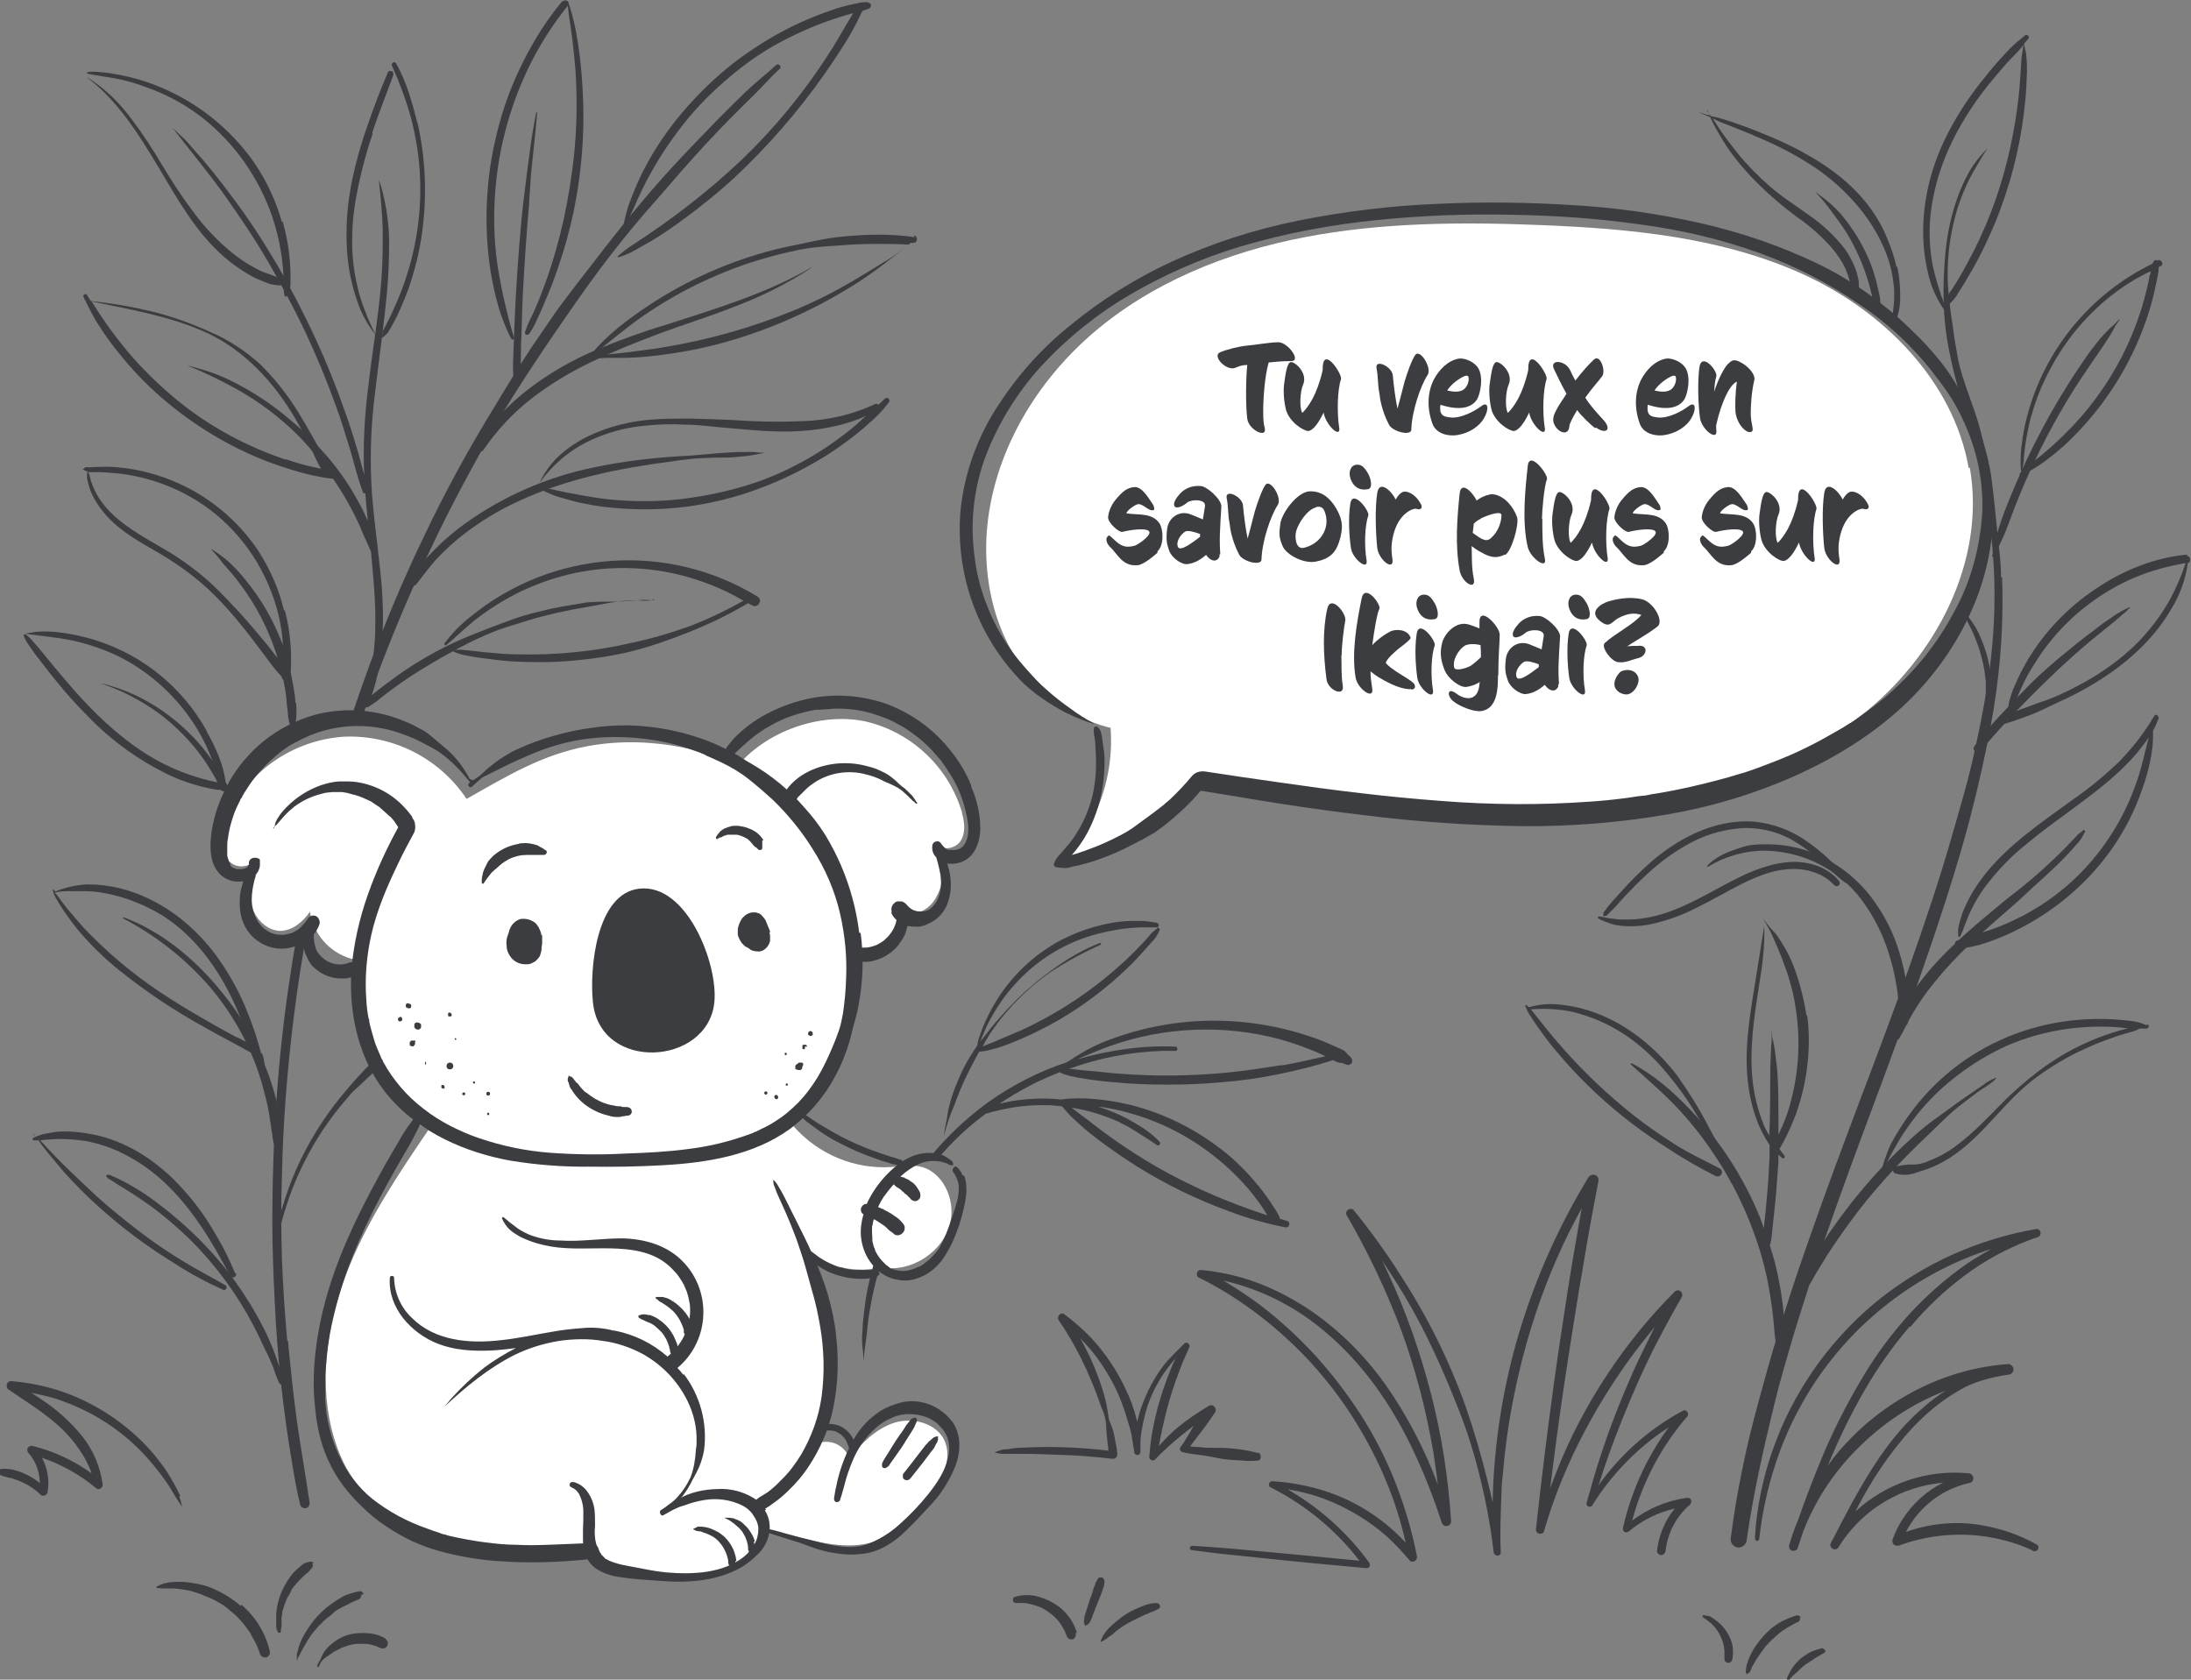 <?xml version="1.0" encoding="UTF-8"?>
<svg xmlns="http://www.w3.org/2000/svg" id="Komponente_29_1" version="1.1" viewBox="0 0 617.1 473.1">
  <rect x="0" y="0" width="617.1" height="473.1" fill="#808080" stroke="none"/>
  <defs>
    <style>
      .st0 {
        fill: none;
      }

      .st1 {
        fill: #3b3d40;
      }

      .st2 {
        fill: #fff;
      }
    </style>
  </defs>
  <g id="Gruppe_896">
    <g id="Gruppe_895">
      <path id="bubble" class="st2" d="M554.5,131.9c-4.3-24.7-24.2-44.5-47-54.8s-48.4-12.7-73.4-13.7c-22.3-.9-44.7-.8-66.6,3.4s-43.3,12.8-60.1,27.4c-16.8,14.6-28.7,35.6-29.6,57.9-.4,11.3,2,22.9,7.9,32.5s15.3,17.4,26.3,20.2l.8.2c1,13.5-3.6,26.9-12.8,36.8,11-1.1,21.3-5.8,29.4-13.4,3.3-3.1,6.2-6.7,8.5-10.7,12,4.6,24.9,6.8,37.7,8.8,9.9,1.6,19.9,3.1,30,3.1s10.6-.6,15.8-1.7c9.3.9,18.7.9,28,0,26.6-2.8,53.6-9.9,74.7-26.3,21.1-16.4,35.3-43.6,30.7-69.9"></path>
      <path id="Pfad_3100" class="st1" d="M562.1,303.6c-1.2.4-2.4,1.1-3.4,1.9-1.1.7-2.1,1.5-3.2,2.2-2.2,1.5-4.4,3-6.5,4.6-2.3,1.7-4.7,3.3-6.9,5.1-2.1,1.7-4.1,3.5-6.1,5.4-7.8,7.4-14.7,15.6-20.8,24.5-1.6,2.4-3.2,4.8-4.7,7.3-.8,1.3-1.5,2.5-2.2,3.8-.4.7-.8,1.4-1.1,2.1-.4,1-.7,2-1,2.9-.2.5.1,1,.6,1.2.4.1.8,0,1-.3.4-.6.9-1.2,1.3-1.8.5-.6,1-1.3,1.4-2.1.6-1.1,1.3-2.3,2-3.4,1.3-2.2,2.7-4.4,4.2-6.6,2.9-4.3,6-8.5,9.3-12.6,3.5-4.2,7.1-8.3,11-12.2s3.6-3.6,5.4-5.3c2-1.9,4-3.9,6-5.8,2.1-2,4.5-3.8,6.9-5.6,1.1-.9,2.3-1.7,3.5-2.5,1.2-.7,2.4-1.6,3.4-2.6,0,0,0-.2,0-.1"></path>
      <path id="Pfad_3101" class="st1" d="M587.1,233.6c-.6.5-1.2.9-1.8,1.4-.5.5-1,1.1-1.5,1.6-.9.9-1.8,1.9-2.7,2.8-1.9,1.9-3.8,3.7-5.8,5.5s-4,3.5-6.1,5.2c-2.2,1.7-4.4,3.4-6.5,5.2-7.9,6.5-15.8,13.2-22,21.4-1.7,2.2-3.2,4.5-4.6,6.9-1.4,2.4-2.9,5-3.4,7.8-.2.6,0,1.2.7,1.5.6.3,1.2,0,1.5-.4,1.4-2.3,2.5-4.9,3.9-7.2,1.2-2,2.5-4,3.9-5.9,2.9-3.8,6-7.4,9.4-10.8,3.6-3.7,7.5-7.1,11.4-10.5,2-1.8,4.1-3.5,6.1-5.4s4.1-3.8,6.1-5.6c2.1-1.9,4.2-3.9,6.2-6,1-1,1.9-2,2.8-3.1.6-.6,1.1-1.2,1.5-1.8s.7-1.4,1.1-2c0-.2,0-.3-.3-.2"></path>
      <path id="Pfad_3102" class="st1" d="M599.8,171c-.5.3-1,.5-1.5.7-.4.2-.8.5-1.2.7-.9.5-1.7,1-2.5,1.6-1.7,1.1-3.3,2.3-4.8,3.5-3.1,2.3-6.1,4.7-9.1,7.2s-6,5.1-8.8,7.9c-2.7,2.7-5.3,5.4-7.9,8.2-2.8,2.9-5.4,6-7.8,9.2-.3.5-.6,1,0,1.5.5.6,1.1.3,1.6-.2.7-.7,1.4-1.4,2.1-2.2,1.3-1.5,2.6-3,4-4.5,5.1-5.6,10.4-10.9,15.9-16.1,2.9-2.7,5.9-5.4,8.9-7.9,1.6-1.3,3.2-2.6,4.8-3.9,1.5-1.2,3-2.4,4.4-3.7.3-.3.7-.5,1-.8.3-.4.7-.8,1.1-1.1,0,0,0-.1,0,0"></path>
      <path id="Pfad_3103" class="st1" d="M597,89.8c-.4.4-.8.8-1.2,1.3-.5.5-1,.9-1.5,1.3-.9.9-1.8,1.9-2.7,2.9-1.6,1.9-3.2,4-4.6,6.1-2.8,4-5.4,8.2-7.9,12.4-4.9,8.4-9.2,17.2-12.9,26.2-1.1,2.6-2.1,5.3-3,8-.5,1.4-.8,2.8-1.1,4.2-.3,1.5-.6,2.9-1,4.3,0,.4.6.6.8.2.4-1.2.9-2.4,1.4-3.5.6-1.3,1.2-2.5,1.7-3.8.9-2.3,1.7-4.6,2.6-6.9,1.8-4.5,3.7-9,5.8-13.3,4.2-8.8,9-17.2,14.5-25.2,1.5-2.2,3-4.4,4.5-6.6.8-1.2,1.6-2.4,2.3-3.6.4-.6.7-1.3,1.1-2,.4-.6.8-1.2,1.2-1.8h0"></path>
      <path id="Pfad_3104" class="st1" d="M529.6,85.2c0-1.4-.4-2.7-.7-4.1-.6-2.7-1.4-5.4-2.5-8-2-4.7-4.7-9-8-12.9-1.7-1.9-3.6-3.6-5.7-5.1-.5-.4-1-.7-1.5-1.1h0c1.8,1.8,3.4,3.8,4.9,5.9.7,1,1.5,2,2.2,3s1.4,2,2,3c2.5,4.2,4.5,8.7,5.9,13.4.4,1.4.8,2.8,1.1,4.2,0,.6.2,1.1.3,1.7,0,.6.2,1.3.4,1.9,0,.4.3.7.7.8.5,0,.8-.3.9-.8v-2.2"></path>
      <path id="Pfad_3105" class="st1" d="M560.9,192.5c-.2-3.5-.8-6.9-2-10.2-.3-.9-.6-1.7-1-2.6-.4-.9-.8-1.8-1.3-2.7s-1.1-1.7-1.7-2.6c-.6-.8-1.3-1.6-2.1-2.2h0c.4.9.7,1.8,1.2,2.6.4.8.8,1.6,1.2,2.4.8,1.6,1.4,3.2,2,4.9,1.1,3.2,1.8,6.5,2.1,9.9v3.8c0,.4,0,1.2.4,1.5.2.2.6.2.8,0,0-.1,0-.2,0-.4h0v-.3c0-.5.2-1,.2-1.5v-2.8"></path>
      <path id="Pfad_3106" class="st1" d="M218.5,18.4c-2.7,2.5-5.7,4.8-8.4,7.4-2.5,2.4-4.9,4.8-7.3,7.2-4.8,4.9-9.6,9.9-14.3,15-9.2,10.1-17.5,20.9-25.9,31.8-2.2,2.9-4.5,5.8-6.5,8.7-2,3-4.1,5.9-6.1,8.9-3.8,5.7-7.3,11.5-10.8,17.3-7.2,11.7-13.8,23.8-19.7,36.2-6,12.4-11.3,25.1-16,38-1.5,4.2-3,8.4-4.4,12.6h1.5c.2,0,.4,0,.6.1.3,0,.6.1.9.2.5-1.3.9-2.7,1.4-4,4.5-12.9,9.7-25.6,15.4-38,5.6-12.4,11.9-24.4,18.6-36.2,1.6-2.9,3.2-5.7,4.9-8.6,1.8-2.9,3.6-5.8,5.5-8.7,3.9-6,7.9-11.9,12-17.8,3.8-5.5,7.7-11,11.8-16.3,4.2-5.4,8.6-10.8,13.2-15.9,4.4-5.1,8.8-10.2,13.4-15.2,4.6-5,9.4-9.8,14.3-14.6,2.4-2.3,4.5-4.9,7-7.1.7-.6-.3-1.7-1-1.1"></path>
      <path id="Pfad_3107" class="st1" d="M80.9,377.7c-.7-7.8-1.2-15.5-1.5-23.3-.2-7.6-.3-15.2,0-22.9.3-15.2,1.5-30.4,3.4-45.5,1-8.1,2.3-16.1,3.7-24.1h0c-.4.4-.8.7-1.3.9-.5.3-1,.6-1.6.7-.7,4-1.4,8.1-2,12.2-2.3,15.1-3.7,30.4-4.4,45.6-.3,7.5-.5,15.1-.5,22.6s.3,15.4.7,23.1c.7,15.4,2.4,30.7,5,45.9.6,3.6,1.2,7.1,2.1,10.7,0,.7.8,1.3,1.5,1.2.7,0,1.3-.8,1.2-1.5-1.1-7.7-2.5-15.4-3.6-23.2-1-7.5-1.8-15-2.5-22.5"></path>
      <path id="Pfad_3108" class="st1" d="M183.6,169.1c-1.4-.2-2.7-.2-4.1,0-1.5.1-3,.2-4.4.3-2.9.1-5.8,0-8.7.2-1.4,0-2.8.4-4.2.6s-2.8.5-4.2.7c-2.8.5-5.5,1.2-8.3,1.9s-5.5,1.7-8.2,2.7-5.3,2-8,3.1c-5.4,2.1-10.6,4.7-15.5,7.7-2.8,1.7-5.5,3.5-8.1,5.5-1.3.9-2.5,1.9-3.7,2.8-.5.4-1,.8-1.5,1.2.8-2.2,1.4-4.5,1.8-6.8.4-2.2.8-4.5,1-6.8.4-4.7.5-9.3.2-14-.2-4.9-.9-9.7-1.4-14.6-.6-4.7-1.1-9.4-1.5-14.1-.7-9.5-.4-19.1.8-28.6,1.1-9.5,2.5-19,3.4-28.6.4-4.6.6-9.3.6-14s-.7-9.7-1.9-14.5c-.3-1.1-.6-2.1-1-3.1h0c.5,4.7,1,9.5,1.1,14.2,0,4.7,0,9.4-.4,14.1-.7,9.5-2.4,19-3.5,28.5-.6,4.7-1.1,9.4-1.3,14.2-.2,4.1-.2,8.3,0,12.4,0-.5-.2-1-.3-1.4-.5-1.9-1-3.7-1.5-5.5-1.1-3.7-2.2-7.3-3.5-10.9-2.5-7.2-5.4-14.4-8.6-21.3-3.2-6.9-6.7-13.6-10.5-20.2-3.9-6.6-8.1-13.1-12.7-19.2-2.3-3.1-4.7-6.2-7.2-9.2-1.2-1.5-2.5-2.9-3.8-4.4-1.2-1.4-2.4-2.8-3.8-4-.7-.7-1.4-1.3-2.1-2,0,0-.2,0,0,0,4.7,6.1,9.6,12,14.1,18.2,4.4,6.2,8.7,12.5,12.5,19s7.4,13.2,10.7,20.1c3.2,6.8,6.1,13.8,8.7,21,1.3,3.5,2.4,7.1,3.5,10.7.6,1.8,1.1,3.7,1.6,5.5.5,1.8,1,3.7,1.6,5.5.3.9.6,1.7.9,2.6,0,.3.4.4.7.3h0c.2,2.6.4,5.2.7,7.8-.8-1.7-1.5-3.3-2.4-4.9-2.5-4.7-5.5-9.1-8.9-13.1-3.4-3.9-7.1-7.6-11.1-10.9-3.9-3.3-8.1-6.2-12.6-8.7-2.5-1.4-5.1-2.7-7.7-3.7-2.7-1-5.4-1.8-8.2-2.5h0c4.7,1.9,9.2,4.1,13.6,6.5,4.3,2.4,8.5,5.2,12.3,8.4,2,1.6,3.8,3.3,5.6,5.1s3.4,3.7,5,5.7c3.2,4,6.1,8.2,8.6,12.6,1.3,2.3,2.5,4.7,3.6,7.1.5,1.2,1,2.5,1.6,3.7.5,1.1,1,2.3,1.5,3.4.3,3.1.5,6.1.8,9.2.7,9.2.8,18.5-1.6,27.4-.3,1.1-.6,2.2-.9,3.3,0,.6.2,1.1.8,1.2h0c-.4.4-.8.8-1.1,1.3-.3.4-.2,1,.3,1.3.3.2.6.2.9,0,1.4-.8,2.6-1.7,3.8-2.7,1.1-.9,2.2-1.7,3.4-2.6,2.3-1.7,4.7-3.3,7.1-4.8,4.8-3,9.8-5.8,14.8-8.3,2.5-1.2,5-2.3,7.6-3.3,2.8-1,5.7-1.8,8.5-2.7,5.3-1.6,10.7-2.8,16.2-3.7,3-.5,6-1.2,9.1-1.6,1.6-.2,3.2-.3,4.8-.3s1.6.1,2.4.1,1.8,0,2.7-.2c.2,0,.2-.3,0-.3"></path>
      <path id="Pfad_3109" class="st1" d="M215.2,127.5c-.9,0-1.9,0-2.8-.2-1.1,0-2.2,0-3.3,0-2.1,0-4.1.2-6.2.3-1.9.2-3.8.3-5.7.5s-3.9.3-5.8.4c-8.2.5-16.4,1.5-24.4,3.2-13,2.7-25.4,8.1-36.2,15.9-2.9,2.1-5.6,4.4-8.1,6.9-1.4,1.4-2.7,2.8-4,4.3-1.2,1.4-2.3,2.8-3.3,4.4-.4.5-.2,1.3.3,1.6s1.2.2,1.6-.3c2-2.5,3.8-5.1,6-7.4,2.2-2.3,4.5-4.4,6.9-6.3,5-3.9,10.4-7.2,16.2-9.8,13.4-6.2,28-9.1,42.5-11,2.1-.3,4.2-.6,6.3-.8,2.2-.2,4.4-.2,6.6-.3,2.3,0,4.5,0,6.8-.3,1.1-.1,2.2-.2,3.3-.4s2.2-.4,3.2-.6h0"></path>
      <path id="Pfad_3110" class="st1" d="M228.4,75.4c-12.8,7.4-27,11.6-40.9,16.1-6.7,2-13.3,4.4-19.7,7.1-6.6,2.8-12.9,6.4-18.7,10.8-2.9,2.2-5.6,4.6-8,7.3-2.5,2.8-4.6,5.9-6.4,9.2-.4.8.9,1.7,1.4.9,3.8-5.6,8.4-10.5,13.8-14.7,5.2-4,10.9-7.4,16.8-10.2,6-2.9,12.3-5.4,18.6-7.8,7-2.6,14.1-4.8,21-7.5,7.8-2.9,15.3-6.6,22.3-11.2h0"></path>
      <path id="Pfad_3111" class="st1" d="M151,31.8c-.5,2.5-.9,4.9-1.3,7.4-.3,2.4-.7,4.9-1,7.3-.6,5-1.3,10-1.8,15.1-.9,9.9-1.6,19.8-2,29.8-.1,2.8-.2,5.6-.3,8.3-.2,2.9-.1,5.8.1,8.7,0,.8,1.5,1.1,1.6,0,.3-2.5.4-5.1.4-7.7s.1-5,.2-7.4c.1-4.9.3-9.9.6-14.8s.6-9.9,1-14.8c.2-2.6.5-5.2.6-7.8.2-2.4.3-4.9.5-7.3.3-2.8.6-5.7.9-8.5.3-2.8.6-5.6.8-8.4,0,0,0-.1-.1-.1,0,0-.1,0-.1.1"></path>
      <path id="Pfad_3112" class="st1" d="M83.2,198c0-1.8-.4-3.6-.7-5.4-.6-3.6-1.6-7.1-2.7-10.5-2.5-7-6.3-13.6-11.1-19.3-1.3-1.6-2.7-3.1-4.2-4.5-1.6-1.4-3.4-2.7-5.2-3.8h0c1.3,1.4,2.5,2.8,3.6,4.3,1.2,1.4,2.4,2.7,3.5,4.1,2.2,2.8,4.2,5.7,5.9,8.7,3.5,6.2,6,12.9,7.5,19.8.4,1.9.7,3.8.9,5.7,0,1.3.3,2.6.4,3.9,0,1.1.3,2.2.6,3.3.2.6,1.1.4,1.3,0,.7-2,.5-4.3.4-6.4"></path>
      <path id="Pfad_3113" class="st1" d="M64.1,221.3c-.8-1.4-1.5-2.9-2.4-4.2-.8-1.4-1.7-2.7-2.7-4-1.8-2.5-3.8-4.8-6-6.9-4.4-4.3-9.4-7.8-14.9-10.4-3-1.4-6.2-2.5-9.4-3.3,0,0-.1.1,0,.1,5.7,1.9,11,4.7,15.9,8.2,4.8,3.6,9.1,7.9,12.5,12.7,1,1.3,1.8,2.8,2.7,4.2s1.6,2.9,2.2,4.5c.3.6.9.8,1.5.6.6-.3.8-.9.6-1.5"></path>
      <path id="Pfad_3114" class="st1" d="M79.3,319.3c0-1.3-.2-2.6-.4-3.9-.4-2.7-1-5.3-1.7-7.9-3-10.2-7.9-19.8-14.7-28-6.5-8.1-14.6-15.2-24-19.6-1.2-.5-2.4-1.1-3.6-1.5-.2,0-.4.2-.2.3,9.4,4.9,17.7,11.5,24.6,19.5,6.8,8.1,11.9,17.6,14.7,27.8.7,2.6,1.4,5.2,1.8,7.8.2,1.3.4,2.6.6,3.9,0,.6.2,1.2.3,1.8,0,.9.2,1.7.4,2.6.2.6.9.8,1.5.6.4-.1.6-.5.7-.8v-2.4"></path>
      <path id="Pfad_3115" class="st1" d="M106.4,298.2c-1.8,1.2-3.4,2.6-4.8,4.3-1.4,1.4-2.7,3-4,4.5-2.6,3-4.9,6.1-7.1,9.4-4.3,6.6-7.8,13.7-10.2,21.2-.7,2.1-1.3,4.1-1.8,6.3-.3,1-.5,2.1-.7,3.1-.2.6-.3,1.2-.3,1.8v1.7h0c.2-.5.4-1,.6-1.5l.3-1.2c.2-1,.4-1.9.7-2.8.5-1.9,1-3.7,1.6-5.5,3.6-11.1,9.4-21.4,17.1-30.2.7-.8,1.4-1.7,2.2-2.4.9-.8,1.8-1.6,2.6-2.4.8-.8,1.7-1.6,2.6-2.4.9-.7,1.6-1.4,2.3-2.3.4-.4.3-1.1,0-1.5-.3-.3-.8-.3-1.2,0"></path>
      <path id="Pfad_3116" class="st1" d="M78.7,385c-.4-1.2-.9-2.5-1.3-3.7-.9-2.4-1.9-4.8-3.1-7.1-2.3-4.6-5-9-8-13.2-6-8.3-13.3-15.6-21.5-21.8-2.2-1.7-4.5-3.3-6.9-4.7-1.3-.8-2.6-1.5-4-2.2-.7-.4-1.5-.7-2.2-1-.3-.2-.6-.3-.9-.4-.3,0-.6,0-.9.1h0c0,.3.2.5.4.8.2.2.5.3.8.5.6.4,1.1.7,1.7,1.1,1.1.7,2.3,1.4,3.4,2.1,2.1,1.3,4.1,2.7,6.1,4.1,4,2.9,7.8,6.2,11.4,9.7,7,7,12.9,15,17.5,23.7,1.3,2.4,2.4,4.9,3.6,7.4.7,1.3,1.3,2.7,1.9,4.1.7,1.7,1.1,3.5,2,5.1.4.7,1.6.3,1.5-.5-.3-1.4-.7-2.8-1.2-4.2"></path>
      <path id="Pfad_3117" class="st2" d="M271,229c-3.7-12.7-13.9-22.5-26.8-25.7-11.6-2.7-27.1,1.6-36.4,12.3-5.4-2.8-22.8-9.1-42.5-5.4-12.7,2.4-22.5,8.4-33.5,14.6-.1,0-.3.2-.4.2-7.7-11.5-20.8-18.1-34.6-17.5-14.4,1-27,9.8-33,22.9-1.1,2.2-1.6,4.5-1.6,7s1.3,4.7,3.4,6c2.1,1.2,5.2.6,6.3-1.5-1.1,4-2.1,8.2-1.3,12.2s4,7.9,8.2,8.1c3.5,0,6.5-2.5,8.5-5.4,1,6.3,5.4,11.4,11.5,13.2,1.4.4,2.7.6,4.1.5-.5,4.3-.7,8.5-.6,12.8,0,8.7,2.3,17.7,7.5,24.6,3.8,5,6.5,8.1,10.9,10.3-8.3,12.2-16.6,24.6-22.2,38.2-6,14.5-8.8,30.8-5.1,46.1,1.6,6.4,4.3,12.6,8.7,17.4,4.8,5.2,11.2,8.5,17.9,10.8,15,5.3,31.1,6,47,4.1,0,.3.1.5.2.8,1.2,3.8,5.4,5.7,9.3,6.6,7.6,1.9,15.4,2.1,23.1.8,3.8-.7,7.6-1.8,10.6-4.1,2.7-2.1,4.4-5.3,4.5-8.7,4,1.6,9,2.3,12.9,3.4,7.5,1.9,15.6,2.9,22.3-1,5.9-3.4,10.8-8.3,14.2-14.2,2.2-3.8,3.7-8.5,2-12.5-2.2-5-8.9-6.8-14.1-5.2s-9.3,5.8-12.8,10c-1.3-3.6-5.2-5.5-8.8-4.2-1.3.5-2.5,1.3-3.3,2.4,3.1-5.2,5.1-11,5.9-16.9,1.5-10.3,0-20.8-2.5-31-.6-2.3-1.2-4.5-1.9-6.8.3.1.6.3,1,.4,5.8,2.4,12.3,4,18.4,2.3,8.5,1.8,17.9-4.3,19.7-12.8,1.4-6.5-2.3-14.4-8.9-15.6-2.5-.5-5.1,0-7.6.2-10.6.7-20.8-3.6-27.8-11.6,4.9-3.8,8.5-9.3,11.1-15,4.9-11.2,6.5-23.7,4.6-35.8,3.8,2,8.6,2.3,11.5-.7,2.5-2.7,2.7-6.7,2.6-10.4,1.3,1.8,3.8,2.5,5.9,1.7,2.1-.9,3.7-2.4,4.7-4.4,2.5-4.7,2.5-10.3,0-15,1.4,2.3,5.4,1.6,6.8-.7s1.1-5.3.3-7.9"></path>
      <path id="Pfad_3118" class="st1" d="M242,262.7c-.8-6.5-2.5-12.8-5.1-18.9-1.3-3-2.8-5.9-4.5-8.7-1.7-2.7-3.7-5.3-5.8-7.6-4.2-4.9-9.3-9.1-15-12.4-1.3-.7-2.6-1.6-3.9-2.4-1.3-.7-2.5-1.4-3.8-2-2.8-1.4-5.7-2.5-8.6-3.4-6.1-1.9-12.4-2.9-18.8-3-3.3,0-6.5.2-9.8.7-3.1.4-6.1,1-9.1,1.8-3.1.8-6.1,1.8-9.1,3-1.4.6-2.8,1.2-4.2,1.9-1.6.9-3.1,1.8-4.6,2.9-1.3,1-2.6,2-3.8,3.2s-2.6,1.8-3.8,2.8c-.6.5.2,1.5.8,1,.7-.6,1.3-1.2,2-1.8.3-.2.5-.5.8-.7s.7-.5,1.1-.6c1.6-.8,3.2-1.6,4.8-2.4,2.8-1.4,5.7-2.7,8.6-3.9,5.7-2.4,11.7-3.9,17.8-4.4,6.2-.5,12.5-.1,18.7,1.1,2.8.6,5.5,1.3,8.2,2.3.7.2,1.4.5,2,.7.3.1.6.2.9.4.2,0,.4.1.5.2.1,0,.2,0,.4.2l.4.2c1.4.6,2.7,1.2,4,1.8,2.7,1.3,5.3,2.8,7.7,4.7s4.7,3.9,6.9,5.9c4.2,4.1,8,8.7,11.1,13.7,3.6,5.6,6.3,11.8,7.8,18.3,1.4,6.1,2,12.3,1.7,18.5-.1,3.3-.4,6.5-.9,9.8-.3,1.6-.6,3.1-1.1,4.6-.6,1.7-1.2,3.3-1.9,4.9-1.2,2.8-2.5,5.6-4.1,8.3-.8,1.3-1.7,2.6-2.6,3.8s-.8,1-1.2,1.5c-.5.6-1.1,1.2-1.6,1.8-1.1,1.1-2.2,2.1-3.4,3.1-.1.1-.3.2-.4.3h0c-.3.2-.6.5-.9.7-.6.4-1.2.8-1.8,1.2-1.2.8-2.5,1.5-3.8,2.1-.6.3-1.2.6-1.8.9h-.2c-.2.1-.4.2-.5.3-.4.1-.7.3-1.1.4-5.5,2-11.2,3.4-16.9,4.1-5.9.8-11.8,1.1-17.8,1.3-7.1.4-14.2.3-21.2-.2-6.9-.5-13.6-1.9-20.1-4.1-2.7-.9-5.4-2.1-8-3.4-2.7-1.4-5.3-3-7.7-4.9-4.6-3.5-8.5-8-11.3-13.1,0,0-.2-.3-.2-.4s0-.3-.2-.4c-.2-.3-.3-.6-.4-.9-.3-.8-.7-1.5-1-2.3-.6-1.4-1-2.9-1.4-4.3-.2-.7-.4-1.5-.6-2.2,0-.3-.2-.7-.2-1v-.5c0,0-.2-.3-.2-.4-.3-1.6-.5-3.2-.6-4.8-.5-6.3,0-12.6,1.4-18.8,1.6-7,4.5-13.7,7.6-20.1,1.4-3,3-5.9,4.5-8.7.5-1.2,0-2.5-1.1-3.1-1.2-.5-2.5,0-3.1,1.1-3.5,6.3-6.5,12.8-8.9,19.6s-4,13.9-4.6,21c-.9,12.9,2.2,26.4,10.9,36.3,8.6,9.8,21.2,15.3,33.8,17.6,7.4,1.2,14.8,1.8,22.2,1.7,6.9.1,13.9,0,20.8-.4,12.5-.7,25.6-2.8,35.9-10.3,5.3-4,9.6-9,12.7-14.9,1.7-3.1,3-6.4,4-9.8.5-1.7.8-3.4,1.3-5,.5-1.8,1-3.6,1.3-5.5,1.2-6.6,1.4-13.3.5-19.9"></path>
      <path id="Pfad_3119" class="st1" d="M89.1,261s0,.1,0,.2,0,.2,0,.2l.2-.4"></path>
      <path id="Pfad_3120" class="st1" d="M88,271.9s0-.1-.2-.2,0,0-.2-.1c0,.1.2.2.3.4"></path>
      <path id="Pfad_3121" class="st1" d="M86.4,269.3h0c0-.1,0-.3,0-.4l.2.4h0Z"></path>
      <path id="Pfad_3122" class="st1" d="M132.3,219.4c-1.9-3.6-4.4-6.8-7.6-9.3-.9-.7-1.7-1.5-2.6-2.2-.9-.8-1.8-1.5-2.8-2.1-1.8-1-3.6-2-5.5-2.7-7.6-3.2-16.1-3.9-24.2-2-7.8,2-14.8,6.2-20.1,12.2-2.8,3.1-5.1,6.7-6.8,10.6-1.6,3.5-2.7,7.2-3.2,11.1-.5,4-.4,9,3.1,11.8,1.7,1.3,3.8,1.8,5.9,1.4-.4,1.3-.7,2.5-.9,3.9,0,1.3-.2,2.6,0,3.9.2,2.9,1.4,5.6,3.4,7.7.9.9,2,1.7,3.2,2.3,2.4,1.2,5.1,1.5,7.7.9,1.2-.3,2.4-.8,3.5-1.5,0,1.5.4,3,1.1,4.3.4.9.9,1.7,1.5,2.4.8.8,1.7,1.5,2.7,2.1.8.4,1.7.8,2.5,1,1,.3,2.1.4,3.2.4s1.3,0,1.9-.2c.5,0,.9-.2,1.3-.3h.2c.2-.2.3-.3.5-.4.2-.2.4-.4.6-.6,0-.2.2-.4.3-.6,0-.2.2-.5.2-.8,0-.5-.3-1-.7-1.3-.2,0-.4-.2-.6-.2-.3,0-.6-.2-.9-.2s-.6,0-1,.2c0,0-.2,0-.3.1-.4.1-.8.2-1.2.3-1.7.2-3.5-.2-4.9-1.1-.3-.2-.6-.4-.9-.7-.3-.3-.6-.5-.8-.8-.3-.3-.5-.6-.7-.9s-.4-.7-.5-1.1h0c-.4-1.3-.6-2.6-.5-3.9l.2-.2c.3-.4.6-.8.8-1.3.2-.3.4-.7.5-1.1.2-.4.2-.9,0-1.4-.3-1-1.4-1.5-2.3-1.1-.5.2-.8.5-1,.9h0c-.3.4-.6.8-.9,1.2,0-.1.2-.3.3-.4-.2.3-.4.6-.7.8l.3-.4c-.5.7-1.1,1.3-1.8,1.8-.6.4-1.3.8-2,1s-1.4.3-2.1.4c-.8,0-1.5,0-2.3-.2-.7-.2-1.5-.5-2.1-.9s-1.2-.8-1.7-1.4c-.6-.7-1.1-1.4-1.5-2.2-.8-1.7-1.2-3.5-1.2-5.3s.4-4.4,1.1-6.5c0-.1,0-.3,0-.4,0,0,0,0,.2-.2.7-.9,1.1-2,1-3.1,0-.2,0-.4,0-.6,0-.3,0-.6-.4-.7,0,0-.3,0-.4-.2h-.7c-.8,0-1.5.5-1.6,1.3,0,.1,0,.3,0,.4,0,0,0,.1,0,.2,0,.1,0,.2-.2.3,0,0,0,.1,0,.2,0,0-.2.1-.2.2,0,0-.2.1-.3.2-.2.1-.5.2-.7.3-.2,0-.3,0-.5.1h-1.2c-.2,0-.3,0-.5-.1-.3,0-.5-.2-.8-.3h-.2c0-.2-.3-.3-.4-.4,0,0,0-.1-.2-.2,0,0,0-.1,0-.2h0c0-.2-.2-.4-.2-.5,0-.2-.2-.4-.3-.5h0v-.3c-.2-.4-.3-.9-.4-1.3v-.5h0v-1.9c0-.8,0-1.6.2-2.4.2-1.7.6-3.5,1.1-5.1.3-.9.4-1.3.7-2.1.3-.8.7-1.7,1.1-2.5l.6-1.2h0v-.2c.3-.2.4-.4.5-.7.4-.8.9-1.6,1.4-2.3.9-1.5,2-2.9,3.1-4.2.6-.7,1.2-1.3,1.8-2,.3-.3.6-.6.9-.9,0,0,0-.1.2-.2l.5-.5c1.3-1.2,2.6-2.3,4-3.3.7-.5,1.4-1,2.2-1.4.4-.2.7-.4,1.1-.6,0,0,.2-.1.3-.1.2,0,.3-.2.5-.3,9-4.8,19.7-5.4,29.3-1.8,1.6.6,3.2,1.2,4.7,2,1.7.9,3.4,1.7,5,2.7,2.8,1.9,5.2,4.1,7.4,6.7.7.8,1.4,1.6,2,2.4.4.5,1.4,0,1.1-.6"></path>
      <path id="Pfad_3123" class="st1" d="M112.2,233.1h0c0-.2-.3-.5,0,0"></path>
      <path id="Pfad_3124" class="st1" d="M116.9,232.2c0-.7-.4-1.3-.8-1.9,0,0,0-.1,0-.2,0-.1-.2-.3-.3-.4-.2-.3-.4-.6-.6-.8-.4-.5-.8-1-1.3-1.5-3.5-3.8-8.2-6.3-13.3-7.1-.8-.1-1.6-.2-2.4-.2h-2.7c-1.7.1-3.3.5-4.9,1-2.9,1-5.6,2.5-8,4.5-1.2,1-2.3,2.1-3.3,3.3-.5.6-.9,1.3-1.3,1.9-.2.4-.4.8-.5,1.2,0,.3-.2,1-.5,1.2-.2.1.2.3.2,0s.5-.8.7-.9c.2-.3.5-.5.7-.8.5-.5.9-1.1,1.4-1.6.9-1,1.9-1.9,2.9-2.7,2.3-1.7,4.8-2.9,7.6-3.6.6-.2,1.2-.3,1.9-.4.3,0,.7,0,1-.1h.7c.2,0,0,0,0,0h2.3c.9.1,1.8.3,2.7.6,1.4.3,2.8.8,4.2,1.5.3.1.6.3.9.4.2,0,.3.2.5.3h0s.2.1.3.2c.6.4,1.2.8,1.8,1.2h.2v.2c.2.1.3.3.5.4.3.3.6.5.9.8s.6.5.9.8l.2.2.2.2h0c0-.1.3.2.4.3.5.6,1,1.1,1.4,1.8.2.3.4.6.7,1h0c.4.7.8,1.2,1.4,1.6.7.5,1.7.4,2.4,0,.7-.5,1.1-1.4.9-2.3"></path>
      <path id="Pfad_3125" class="st1" d="M257.8,260.9h-.6.5"></path>
      <path id="Pfad_3126" class="st1" d="M260.5,260.5h-.2c-.1,0-.2,0-.3.1h.5"></path>
      <path id="Pfad_3127" class="st1" d="M259.2,260.8h-.5.5"></path>
      <path id="Pfad_3128" class="st1" d="M261.8,260h-.2s-.2,0-.2.1l.4-.2h0Z"></path>
      <path id="Pfad_3129" class="st1" d="M251.1,268.3s-.1,0-.2.1c0,0-.2.1-.2.2.1-.1.3-.2.4-.3"></path>
      <path id="Pfad_3130" class="st1" d="M248.5,269.8s-.2,0-.2.1-.2,0-.3.1c.2,0,.3-.1.5-.2"></path>
      <path id="Pfad_3131" class="st1" d="M273.6,221.4c-1.4-3.6-3.4-6.9-5.8-9.9-4.7-6-10.9-10.5-18-13.2-7.4-2.6-15.4-3.1-23-1.3-3.8.9-7.5,2.3-10.9,4.1s-6.5,4.1-9.2,6.9c-.7.8-1.3,1.6-2,2.4-.4.7-.2,1.6.5,2,.6.3,1.3.3,1.8-.2,1.4-1.4,2.9-2.7,4.4-4,1.3-1.1,2.6-2,4-2.9,1.5-.9,3.1-1.8,4.7-2.5,1.5-.7,3-1.2,4.6-1.7,1.7-.5,3.4-.9,5.2-1.2h.6c-.3,0,.3,0,.4,0,.4,0,.9-.1,1.3-.1.9,0,1.8-.1,2.6-.2,3.5-.1,7,.3,10.3,1.2,1,.3,1.3.4,2.2.7.8.3,1.6.6,2.4.9,1.5.6,3,1.4,4.4,2.2,1.5.9,2.9,1.9,4.2,2.9.3.2.6.5.9.7l.3.3c.2.1.3.3.5.4.6.6,1.3,1.2,1.9,1.8s1.2,1.3,1.7,1.9c.3.3.5.6.8.9s.2.3.4.4c0,.1.2.2.3.4,1,1.4,1.9,2.8,2.8,4.2,1.8,2.9,3.1,6.1,3.9,9.3.8,3,1.6,6.9,0,9.8-.2.3-.4.6-.6.8-.1.1-.2.2-.3.3,0,0-.1,0-.2.1-.1,0-.3.2-.4.3-.2.1,0,0-.2,0s-.3.1-.5.2c0,0-.3,0-.4.1s-.3,0-.3,0h-1.5s-.4-.1-.3,0c-.1,0-.3-.1-.4-.2,0,0-.2,0-.2-.1-.6-.4-1.1-1-1.5-1.6-.6-1-2.3-.5-2.4.6-.2,1.3.2,2.5,1.1,3.4.1.5.3.9.4,1.4.3,1.2.6,2.4.8,3.6.1,1,.2,2,.1,3,0,.8-.2,1.6-.4,2.4-.2.6-.4,1.2-.7,1.8-.3.5-.6,1-1,1.4-.3.4-.7.7-1.1,1-.2.2-.5.3-.8.4-.2,0-.4.1-.6.2h-1.5c-.3,0-.5,0-.8-.1-.2,0-.5-.2-.7-.2-.3-.1-.6-.3-.9-.5-.2-.2-.5-.4-.7-.6h0c-.4-.5-.8-.9-1.3-1.2l-.5-.2h-.6c-.5-.1-1,0-1.3.3-.3.2-.6.5-.8.9s-.3.9-.2,1.4v.7c0,.1,0,.2.1.3.2.3.4.7.6.9.2.2.4.5.7.7-.1.5-.2,1-.4,1.5-.4,1.1-1.1,2.2-1.9,3.1-.5.5-1,1-1.5,1.4-.6.4-1.1.7-1.7,1-1,.4-1.9.7-3,.8h-.9c-.4,0-.8,0-1.3.1-.9,0-1.6.8-1.7,1.7,0,.4,0,.8.3,1.2.3.4.7.6,1.1.8.2,0,.4.1.6.1h-.5c.5,0,1,.1,1.5.1h.6c.5,0,1,0,1.5-.1,1-.2,2-.5,2.9-.9.5-.2.9-.4,1.4-.7.4-.3.8-.5,1.2-.8.6-.4,1.2-1,1.7-1.5s1.1-1.3,1.6-2.1c.3-.5.5-.9.8-1.4.2-.5.4-1,.5-1.5.1-.4.2-.7.3-1.1.6.1,1.2.2,1.8.2h1.4c.5,0,.9-.2,1.4-.3.4-.1.8-.3,1.2-.5.7-.3,1.4-.7,2.1-1.2.6-.4,1.1-1,1.6-1.5.9-1.1,1.6-2.3,2-3.7.5-1.5.7-3.2.7-4.8s-.3-3.4-.8-5.1c0-.2-.1-.4-.2-.7,1.2.2,2.5.1,3.7-.3,4-1.3,5.5-5.6,5.6-9.4,0-4.1-.9-8.2-2.6-12"></path>
      <path id="Pfad_3132" class="st1" d="M152.5,263.5c0-.3-.1-.6-.2-.9-.1-.4-.3-.8-.5-1.2,0-.1-.1-.3-.2-.4-.2-.2-.4-.5-.5-.7-.3-.3-.6-.6-1-.8-.4-.2-.8-.4-1.2-.5s-.8-.2-1.2-.2h-.6c-.2,0-.4,0-.6.1-.4.1-.7.3-1.1.5-.3.2-.6.5-.9.8-.3.3-.5.7-.7,1-.2.4-.4.9-.5,1.4h0c0,.2-.2.4-.2.6s-.1.3-.2.5c0,.3-.1.5-.2.8-.1.7-.1,1.3,0,2,0,.7.2,1.4.5,2s.4.7.6,1c.1.2.3.4.5.6,1,1,2.3,1.5,3.7,1.5s.7,0,1.1-.1c.4,0,.7-.2,1-.4.2,0,.4-.2.6-.3.3-.2.6-.5.9-.9.3-.3.5-.7.6-1.1s.3-.8.3-1.2c0-.6.1-1.2.2-1.8v-2.5"></path>
      <path id="Pfad_3133" class="st1" d="M216.9,262.5c0-.3-.2-.6-.3-.9-.3-.7-.6-1.5-.9-2.2-.1-.3-.3-.5-.5-.8-.2-.2-.4-.5-.6-.7s-.2-.2-.3-.3c-.2-.2-.5-.3-.7-.4-.2,0-.4-.1-.6-.2h-1.1c-.3,0-.6.1-.9.2-.3.1-.6.3-.8.4-.1,0-.3.2-.4.3-.2.2-.5.4-.7.7-.1.1-.2.2-.3.4-.5.8-.8,1.7-1,2.6v1.4c0,.4.1.8.3,1.1,0,.2.2.4.3.7.2.3.3.5.5.8.3.3.6.6.9.9.3.2.7.4,1.1.6h0s.1.1.2.2c.1,0,.2.1.3.2.3.2.7.3,1.1.4.4,0,.7.1,1.1.1h.3c.2,0,.5-.1.7-.2.1,0,.2,0,.3-.1.2-.1.4-.3.6-.4.2-.2.4-.4.6-.6,0-.1.2-.2.2-.3.1-.2.3-.5.4-.7,0-.3.2-.5.2-.8v-.9c0-.4,0-.9-.2-1.3"></path>
      <path id="Pfad_3134" class="st1" d="M137.2,243.2s0-.1.1-.2h0s-.1,0-.2.2"></path>
      <path id="Pfad_3135" class="st1" d="M153.7,239.5c-.3-.2-.6-.4-.9-.6-.1,0-.2-.2-.4-.2-.3-.2-.7-.4-1-.6-.7-.2-1.3-.4-2-.5s-1.3-.2-2-.1c-.5,0-1,0-1.4.2-2.2.4-4.2,1.2-6,2.5-.5.4-1,.7-1.4,1.2l-.5.5c-.2.2-.4.5-.6.7,0,.1-.2.3-.2.4-.5.9-1,1.9-1.3,2.9-.2.9-.4,1.8-.3,2.7,0,.2.1.3.3.3s.2,0,.3-.2c.3-.5.6-.9.9-1.3.3-.4.6-.8,1-1.3.2-.3.4-.5.7-.7l.5-.5h0s.2-.1.3-.2c.4-.3.7-.7,1.1-1,.8-.7,1.6-1.2,2.5-1.7.8-.4,1.7-.7,2.5-.9s1.7-.3,2.5-.3h4.9c.4,0,.7-.3.8-.7,0-.2,0-.5-.3-.6"></path>
      <path id="Pfad_3136" class="st1" d="M182,253.7h0"></path>
      <path id="Pfad_3137" class="st1" d="M180.6,254.1h.1-.1"></path>
      <path id="Pfad_3138" class="st1" d="M258.2,226c-.4-.6-.8-1.3-1.3-1.9l-1.4-1.4c-.5-.5-1-.9-1.6-1.3-.5-.4-1-.9-1.5-1.4-.7-.6-1.3-1.1-2-1.6-.6-.4-1.3-.8-2-1.1-1.2-.6-2.5-1.1-3.8-1.4-5.2-1.5-10.8-1.2-15.8.9-1.4.6-2.8,1.4-4,2.3-1.3,1-2.5,2.2-3.4,3.5-.6.9-.4,2.1.5,2.7.9.6,2.1.4,2.7-.5,0,0,0-.1.1-.2,0-.1.2-.2.3-.3l.2-.2c.1-.1.2-.3.4-.4l1.3-1.3c.8-.8,1.6-1.4,2.5-2,4-2.6,8.9-3.5,13.6-2.5,1.3.3,2.5.6,3.7,1.1.6.2,1.2.5,1.8.8.7.4,1.5.7,2.2,1s1.5.7,2.2,1.1c.6.4,1.2.8,1.7,1.3.6.5,1.1,1,1.6,1.5.3.3.5.5.8.8.3.2.7.5.9.8.2.2.6,0,.4-.3"></path>
      <path id="Pfad_3139" class="st1" d="M224.6,224.7l-.2.2.2-.2"></path>
      <path id="Pfad_3140" class="st1" d="M215.8,425.3c-.9-1.4-2.2-2.6-3.6-3.4-3-1.8-6.5-2.7-10.1-2.5-3.8.1-8,.9-11.2,3-.8.5-1.7,1-2.5,1.6-.4.3-.9.7-1.3,1.1-.3.3-.6.7-.9,1.1-.3.4.2.8.6.6.9-.5,1.8-1,2.7-1.5.4-.2.9-.4,1.3-.6.6-.3,1.3-.5,2-.7,1.8-.7,3.7-1.2,5.6-1.5,3.6-.6,7.3-.1,10.6,1.5,1,.5,1.9,1.2,2.6,2,.1.1.2.2.3.4h0c0,.1.2.3.2.3.8,1.1,1.4,2.4,1.5,3.7,0,1.6-.3,3.2-1.1,4.5-.7,1.4-1.8,2.6-3,3.6-6,4.7-14.4,5-21.7,4.4-2-.2-4-.5-6-.9-2.1-.4-4.2-.8-6.3-1.2-.9-.2-1.7-.4-2.6-.7s-.9-.4-1.1-.4c0,0-.3-.2-.4-.2-.2-.1-.5-.3-.7-.4h-.2c0-.1-.1-.2-.1-.2-.1-.1-.3-.3-.4-.4l-.3-.3c-.6-.6-.3-.3-.2-.2,0,0-.2-.2-.2-.3-.6-.9-1.1-1.9-1.4-2.9-.4-1.6-.5-3.3-.3-4.9,0-1.7,0-3.4-.2-5-.3-1.9-1.1-3.7-2.3-5.2-.5-.6-1.2-1.2-1.9-1.6-.6-.3-1.9-1-2.5-.5-.3.3-.4.7-.1,1.1h0c.4.2.7.5,1.1.6.6.4,1,.9,1.4,1.5.8,1.6,1.2,3.3,1.2,5s0,3.3-.1,5v2.7c0,1.2,0,2.3.3,3.5.6,2.1,1.9,3.9,3.8,5.1,1.7,1,3.6,1.7,5.6,2,4.1.7,8.3.9,12.4,1.2,7.7.6,15.8,0,22.6-3.9,1.6-1,3-2.1,4.3-3.4,1.9-1.7,3.1-4,3.5-6.5.3-2.1-.1-4.3-1.3-6.1"></path>
      <path id="Pfad_3141" class="st1" d="M192.5,387.3c-.5-.7-1.1-1.4-1.7-2h0c8.6-7.2,9.8-20.1,2.6-28.8-.5-.6-1-1.1-1.6-1.7-4.4-4.2-10.6-5.9-16.6-6-5.9,0-11.7,1-17.5.6-2.7,0-5.4-.5-8-1.4-1.3-.5-2.5-1.1-3.6-1.8-.8-.6-1.6-1.2-2.4-1.8-.6-.5-1.2-1-1.8-1.5-.2-.2-.6,0-.5.3.5,1.2,1.2,2.2,2.1,3.1.9.8,1.9,1.4,2.9,2,2.2,1.1,4.5,1.9,6.8,2.4,5.5,1.3,11,.9,16.6.9s12,.3,16.9,3.6c1,.7,2,1.5,2.9,2.5.4.4.7.8,1.1,1.2.4.5.7,1,1.1,1.6.2.3.3.5.5.8,0,.2.2.3.3.5h0c.3.7.5,1.3.8,1.9.4,1.2.7,2.5.9,3.8.3,2.7-.2,5.5-1.3,8-.1.3-.3.6-.4.9,0,0,0,.2-.1.2l-.3.6c-.4.6-.7,1.2-1.2,1.8-.9,1.2-1.9,2.2-3,3.1h0c-4.2-3.7-9.3-6.2-14.8-7.3-.3,0-.5,0-.8-.1,0,0-.2,0-.3-.1-2.7-.6-5.5-.8-8.3-.5-2.8.2-5.5.5-8.2,1-4.9.8-9.7,1.9-14.7,2.4-8.7,1-18.4.2-24.9-6.3-3.1-2.9-4.9-7-5-11.3,0-.7-1.2-.7-1.2,0-.6,8.5,6.1,15.7,13.6,18.6,4.6,1.8,9.7,2.1,14.6,1.9,2.5-.1,4.9-.4,7.3-.7-3.1,1.6-6.1,3.4-8.9,5.5-3.3,2.6-6.4,5.5-9.2,8.6-.7.8-1.3,1.6-2,2.4h0c6-5.6,12.4-10.9,19.8-14.6,3.9-1.9,8.1-3.2,12.4-3.9,4.1-.6,8.4-.7,12.5,0,3.8.5,7.6,1.8,11,3.6,2.9,1.6,5.6,3.7,7.9,6.2,4.5,5,7.5,11.3,7.4,18.2,0,.9,0,1.7-.2,2.5-.1,1-.1,2-.3,3-.2,1.7-.6,3.3-1.2,4.9-1.1,2.3-2.5,4.4-4.3,6.2-.6.6-1.3,1.1-2,1.6-.6.5-1.3,1-2,1.4s-.2,1.7.5,1.3c.7-.5,1.4-1,2.1-1.5.6-.6,1.2-1.2,1.8-1.8,1.2-1.2,2.2-2.6,3.1-4,.4-.7.9-1.5,1.2-2.2.4-.8.9-1.6,1.3-2.4,1-1.9,1.7-4,2.1-6.2,1-7.7-1.1-15.5-5.8-21.6"></path>
      <path id="Pfad_3142" class="st1" d="M109.6,360.3h0q0,.1,0,0h0"></path>
      <path id="Pfad_3143" class="st1" d="M190.8,379.8v-.6c0-.5-.2-1-.4-1.4-.3-.8-.7-1.7-1.2-2.4-.9-1.5-2.2-2.8-3.7-3.8-.4-.3-.8-.5-1.2-.7s-.5-.2-.7-.3c-.1,0-.3-.1-.4-.2h-.4c-.4,0-.8-.2-1.3-.2h.2-.5c-.2,0-.4,0-.6.1-.2,0-.4.1-.6.2-.2,0-.2.2-.2.4,0,0,0,.1.1.2.2.1.4.3.6.4.1,0,.3.2.4.2h.1c.3.2.6.3,1,.5,0,0,.1,0,.2.1.2,0,.3.2.5.2,0,0-.2,0-.2-.1.8.3,1.5.7,2.1,1.2s1.2,1.1,1.8,1.7c.5.6.9,1.3,1.3,2,.3.7.6,1.4.8,2.1,0,.2,0,.5.2.7v-.3.6h0c0,.3.1.5.2.7,0,.1.2.3.3.4.2.1.4.2.6.1.4,0,.7-.3.8-.7,0-.2.1-.4.1-.6v-.3"></path>
      <path id="Pfad_3144" class="st1" d="M182.7,370.2h.2-.2"></path>
      <path id="Pfad_3145" class="st1" d="M195.2,374.2c0-.2,0-.3-.1-.4,0-.3-.2-.6-.3-.9-.2-.7-.5-1.3-.9-1.9-.2-.3-.4-.7-.7-1-.3-.4-.5-.7-.8-1-.3-.4-.7-.7-1-1-.5-.5-1.1-1-1.8-1.4-.7-.5-1.4-.9-2.2-1.1-.3,0-.5-.2-.8-.2h-1.9v.3h0c0,.2.1.2.2.3.1,0,0,0,0,0h.1c.2.2.4.3.6.5h-.1c.2.1.3.2.5.3,0,0,.1,0,.2.1s.1,0,.2.1c.5.3,1,.7,1.5,1,.6.4,1.1.9,1.7,1.4.5.5.9,1,1.3,1.6.4.6.7,1.1,1,1.8.2.4.3.8.5,1.2,0,.2.2.5.2.7v.6h0c0,.3.2.6.4.7.4.4,1,.5,1.5.2.2-.1.4-.3.5-.6h0v-.3c.1-.3.1-.6,0-.9"></path>
      <path id="Pfad_3146" class="st1" d="M193.2,369.8h0v.2l-.2-.3"></path>
      <path id="Pfad_3147" class="st1" d="M189.6,366.4h.2l-.2-.2"></path>
      <path id="Pfad_3148" class="st1" d="M202.9,432.1h.1c.1.2,0,.1,0,.1l-.2-.2"></path>
      <path id="Pfad_3149" class="st1" d="M207.4,439.9c0-.3,0-.6-.1-.9-.1-.7-.3-1.3-.5-1.9-.2-.7-.6-1.3-.9-1.9-.3-.5-.6-.9-1-1.4-.3-.3-.6-.7-.9-1-.3-.2-.6-.5-.9-.7-.4-.3-.8-.6-1.3-.8-.5-.3-1-.5-1.5-.7-1-.4-2.1-.6-3.2-.6h-.4c-.2,0-.4,0-.5.2-.3.1-.6.3-.9.4,0,0-.1.1,0,.2h0c.3.1.5.2.8.4h.2c.1,0,.3.1.4.1h.3c.4,0,.7.2,1,.3.6.2,1.2.4,1.8.7.6.3,1.2.6,1.7,1s.9.8,1.3,1.3c.4.5.8,1,1.1,1.6.4.7.7,1.4.9,2.1.1.4.2.8.3,1.2v.6c0,.3.2.6.3.9,0,0,0,.1.1.2l.2.2c.4.3,1,.2,1.3-.3v-.2c0-.2,0-.4.1-.5v-.8"></path>
      <path id="Pfad_3150" class="st1" d="M212.6,434.2c-.2-.9-.6-1.7-1.1-2.5s-1-1.5-1.7-2.1c-.4-.4-.7-.7-1.1-1-.5-.3-.9-.5-1.5-.7s-.6-.2-.8-.3c-.3,0-.5,0-.8-.1h-1.6c.3.1.5.3.8.4.1,0,.2.1.4.2h0s.1,0,.2.1c.1,0,.3.2.4.3,0,0,.1,0,.2.1.1,0,0,0,0,0h0c.2.2.4.3.7.5s.5.5.8.7c.2.2.4.3.6.5.4.5.9.9,1.2,1.5.3.5.6,1,.8,1.6.2.5.4,1.1.5,1.7v-.3c0,.3,0,.6.1,1v.6c0,.2,0,.3.2.4v.3c.1,0,0-.2,0-.2h0c0,.3.2.5.5.6.2,0,.5,0,.6-.1,0,0,.1-.2.2-.3h0c0-.1.1-.2.2-.3,0-.2.1-.4.1-.5v-.4c0-.6,0-1.2-.2-1.7"></path>
      <path id="Pfad_3151" class="st1" d="M235.5,375.7c-.5-3.7-1.3-7.4-2.3-11-1.1-3.7-2.5-7.3-4.1-10.8-1.6-3.7-3.5-7.4-5.3-11-.9-1.9-1.9-3.7-2.8-5.6-.5-.9-.9-1.8-1.5-2.7-.2-.4-.5-.8-.7-1.2-.3-.4-.6-.8-1-1.1h0c0,.4,0,.9.1,1.3.1.3.3.7.4,1,.3.9.6,1.7,1,2.5.7,1.6,1.5,3.3,2.2,4.9,1.4,3.3,2.8,6.7,3.9,10.2,1.3,3.7,2.2,7.5,3.3,11.3,1,3.3,1.7,6.7,2.3,10.1,1.1,6.5,1.3,13.2.4,19.8-.8,5.7-2.8,11.2-5.7,16.2-1.6,2.6-3.4,5.1-5.6,7.2l-1.6,1.6c-.6.5-1,.9-1.5,1.3-.6.5-1.2.9-1.9,1.3-.3.2-.6.4-1,.6-.7.4-1.3,1-1.8,1.6s-.3,1.5.3,1.9c.3.2.6.3,1,.3.8,0,1.6-.3,2.3-.7.3-.2.5-.3.8-.5.6-.4,1.2-.9,1.8-1.3,1.2-.9,2.4-1.9,3.5-3,2.1-2,4-4.2,5.6-6.6,3.4-5.1,5.9-10.8,7.1-16.8,1.4-6.9,1.6-14,.7-21"></path>
      <path id="Pfad_3152" class="st1" d="M268.1,400.3c-2.2-2.8-5.3-4.8-8.8-5.4-2-.4-4.1-.3-6.1.3-1.8.5-3.6,1.2-5.2,2.2-3.1,2-5.8,4.8-7.6,8.1-.4-.9-1-1.7-1.7-2.4-.7-.7-1.6-1.2-2.5-1.6-1-.3-2-.5-3-.4-.5,0-1.1.1-1.6.3-.3,0-.6.2-.9.4-.1,0-.2.1-.4.2s-.4.4-.3.7h0c.1,0,.3.2.5.2h.5c-.1,0,0,0,0,0h2.4c-.2,0,0,0,0,0h.1c.4,0,.7,0,1.1.1.4,0,.8.2,1.2.4.4.2.7.4,1,.6.3.3.6.5.9.9.3.3.5.7.7,1.1.3.6.5,1.2.7,1.8v.2h0c-1.7,3.5-2.9,7.1-3.6,10.8-.3,1.1-.4,2.2-.6,3.3,0,.5.2.9.7,1,.4,0,.9-.2,1-.6.7-2.1,1.2-4.2,1.8-6.3.6-1.9,1.3-3.8,2.1-5.6,1.5-3.3,3.7-6.3,6.5-8.7,1.3-1.1,2.8-2,4.3-2.6q.1,0,.4-.2c.2,0,.4-.1.6-.2.5-.2,1-.3,1.5-.4.4,0,.9-.1,1.3-.2h1.1c1.6,0,3.1.3,4.6.8.7.3,1.4.6,2,1,.3.2.6.4.9.6l.2.2c.2.1.3.3.4.4l.7.7c.1.1.2.3.4.4,0,0,.2.2.2.3.5.7,1,1.5,1.3,2.4.6,1.9.6,3.9,0,5.9-.9,3.7-3.2,7-5.5,9.9-2.4,3-5.1,5.8-8,8.4-2.6,2.4-5.7,4.3-9,5.6-3.9,1.4-8,.8-12-.1-1.2-.3-2.4-.6-3.6-.9-1.1-.3-2.2-.5-3.3-.8-2.3-.6-4.5-1.3-6.8-1.9-.5-.1-1-.3-1.6-.4s-1.2-.2-1.8-.2-.2.1-.2.2c0,0,0,.1.1.2.4.3.9.6,1.4.8l1.8.6,3.5,1.1c1.1.3,2.1.7,3.2,1,1.2.4,2.4.9,3.6,1.3,2.2.8,4.5,1.4,6.8,1.7,2.3.4,4.6.5,7,.2,2.2-.2,4.3-.8,6.2-1.8,1.8-.9,3.5-2.1,5-3.4,1.6-1.4,3-2.9,4.5-4.4,1.4-1.5,2.8-3,4.2-4.5,2.9-3.1,5.1-6.8,6.7-10.7,1.5-4.1,1.7-8.8-.9-12.5"></path>
      <path id="Pfad_3153" class="st1" d="M250.6,412.8h0s0,.2-.1.2c0,0,.1-.2.2-.2"></path>
      <path id="Pfad_3154" class="st1" d="M258.3,400.2c0-.2,0-.4-.2-.6,0-.2-.2-.3-.4-.3-.3,0-.6.1-.9.3h-.1c-.4.5-.8,1-1.1,1.4-.3.3-.5.6-.7,1-.4.6-.8,1.3-1.3,1.9l-1.3,1.9c-.4.6-.8,1.3-1.2,1.9-.4.7-.8,1.4-1.3,2.1-.3.4-.5.9-.8,1.3l-.3.5s0,.1-.1.2c-.1.3-.2.5-.2.8s0,.5.2.7c0,0,.2.2.3.2h.4c0,.1.8-.4.9-.5.1-.1.2-.2.3-.4,1.1-1.6,2.2-3.1,3.3-4.7.5-.7.9-1.4,1.4-2.2l1.4-2.2c.3-.5.6-1,.9-1.5.2-.5.4-.9.6-1.4v.2c0-.3.2-.6.2-1"></path>
      <path id="Pfad_3155" class="st1" d="M256.5,399.9s0-.1.2-.2h0l-.2.2"></path>
      <path id="Pfad_3156" class="st1" d="M264.4,404.5h-.1c0,.1-.1.2-.2.1h-.4c-.2,0-.4.2-.5.2-.2,0-.3.2-.5.3-.3.3-.6.5-.9.8l.2-.2c-.3.2-.6.5-.8.8-.1.1-.2.3-.4.4l-.7.9c-.5.6-.9,1.2-1.4,1.8-.9,1.2-1.8,2.3-2.7,3.5-.3.3-.5.7-.8,1-.1.2-.2.3-.4.5,0,0-.1.2-.2.2-.1.2-.2.3-.3.5v.8c0,.2.2.5.4.6.4.3,1,.3,1.4,0l.3-.3.2-.2c.1-.2.2-.3.4-.5l.7-.9c.5-.6,1-1.3,1.5-1.9,1-1.2,1.9-2.5,2.9-3.8.3-.3.5-.7.8-1,.2-.3.4-.6.5-.9.1-.2.2-.5.4-.7,0,0,0,.1-.1.2,0-.1.2-.4.3-.5,0-.2.1-.5.2-.7v-.4c0-.1-.1-.3,0-.4h0"></path>
      <path id="Pfad_3157" class="st1" d="M248.5,340.5s.2,0,.3.1h.2c-.1,0-.3-.2-.4-.2"></path>
      <path id="Pfad_3158" class="st1" d="M251.3,342.2l.3.2h.1c0,.1-.4-.2-.4-.2"></path>
      <path id="Pfad_3159" class="st1" d="M254.5,331.6h.2c0,.1.2.1.2.2l-.4-.2Z"></path>
      <path id="Pfad_3160" class="st1" d="M255.9,332.3h0c.1.1.2.2.4.2-.1,0-.3-.2-.4-.2"></path>
      <path id="Pfad_3161" class="st1" d="M271.1,331c-.3-.8-.8-1.5-1.4-2.1s-.8-.3-1.1,0c-.3.3-.4.7-.2,1.1.8,1.1,1.4,2.4,1.6,3.8.1,1.3,0,2.7-.3,4-.4,1.5-.8,2.9-1.3,4.3-.5,1.5-1,3.1-1.6,4.6-.5,1.4-1.2,2.8-1.9,4.2-.4.8-1,1.5-1.5,2.1-.4.5-.9,1-1.4,1.5s-1.1.9-1.7,1.4h0s-.2.1-.2.2c-.2,0-.3.2-.5.3-.3.2-.7.4-1.1.5-1.2.6-2.5,1-3.8,1.1-1.3,0-2.5-.2-3.7-.7h-.2c-.1-.2-.3-.3-.4-.4-.3-.2-.5-.4-.8-.6-.2-.2,0,0,0,0,0,0-.1-.1-.2-.2-.1-.1-.2-.2-.3-.3-.2-.2-.5-.5-.7-.7-.8-.9-1.5-1.9-2-3.1v-.2c0-.1-.1-.3-.2-.4-.1-.3-.2-.7-.3-1,0-.3-.2-.6-.2-.9,0,0,0-.5,0-.2v-.5c0-.6-.1-1.3-.1-1.9v-.5c0,.3,0-.2,0-.3,0-.4,0-.8.2-1.2,0-.5.2-1,.3-1.5.2.1.4.2.6.3.8.5,1.5,1,2.3,1.5.3.2.6.5.9.8.2.2.3.3.5.5.3.2.6.5.9.7l-.4-.3h.1l.6.5s.2.1.2.2h0c.4.3.9.4,1.4.3l.5-.2c.2-.1.4-.3.6-.5s.2-.2.3-.4c.1-.2.2-.5.2-.7v-.5c0-.3-.2-.6-.4-.9-.3-.4-.7-.8-1.1-1.2-.2-.2-.3-.3-.5-.4-.2-.2-.4-.3-.7-.5-.5-.4-1-.7-1.5-1-.4-.2-.8-.5-1.3-.7-.7-.3-1.3-.7-2-.9l.6-1.2c0-.1.2-.3.2-.4l.2-.3c.2-.3.4-.7.6-1,.9-1.2,1.8-2.4,2.8-3.5.1,0,.2.2.4.3,0,0-.2-.2-.3-.2.2.2.5.4.7.6.1.1.3.2.5.3.2.1.4.3.6.4.3.3.6.6.9.8h.1c0,.2.1.3.2.3.1.1.3.3.5.4s.3.2.4.4c.3.3.6.5.8.8.1.2.3.3.5.4s.4.2.6.2h.4c.2,0,.4-.2.6-.3.1,0,.2-.2.3-.3.2-.2.3-.4.3-.6.1-.4,0-.9-.1-1.3-.3-.5-.6-1.1-1-1.6,0-.1-.2-.2-.3-.4l-.6-.6c-.3-.2-.6-.4-.9-.6-.2-.1-.4-.3-.6-.4s-.4-.2-.7-.3c-.3-.2-.6-.3-1-.4-.1,0-.2,0-.4-.1,1.5-1.4,3.2-2.6,5.1-3.5,2.4-1.1,5.2-1.2,7.7-.3.3.1.5.2.8.4.1,0,.3.2.5.2s.5-.1.6,0c.1.2.3,0,.2-.2-.2-.1,0-.5-.2-.7,0-.2-.2-.3-.4-.4-.3-.3-.6-.5-.9-.7-.7-.5-1.5-.9-2.3-1.1-1.7-.4-3.4-.5-5.1-.2-3.9.7-7.1,3.1-9.8,5.9-2.3,2.4-4.2,5.1-5.6,8.1v.2h-.3c-.2,0-.4,0-.6.2-.4.2-.6.6-.8,1-.1.4,0,.9.2,1.3l.3.3s.1,0,.2.1c-.6,2.1-.9,4.2-.7,6.4.3,2.9,1.4,5.7,3.3,7.9,1.8,2.3,4.4,3.8,7.3,4.2,1.6.3,3.3.2,4.8-.3,1.6-.5,3.1-1.2,4.5-2.3,1.4-1.1,2.6-2.4,3.5-3.8s1.7-2.8,2.4-4.3c1.4-3.1,2.5-6.4,3.2-9.7.4-1.5.6-3.1.7-4.6,0-1.5-.1-2.9-.6-4.3"></path>
      <path id="Pfad_3162" class="st1" d="M248.1,355.9l-.6-.8c-.3-.5-.5-1-.5-1.5v-.7h0v.2c-1.4,4.3-2.5,8.6-3.2,13.1-.3,2.2-.6,4.5-.8,6.8,0,1.1-.1,2.2-.2,3.3,0,1.3,0,2.6.2,3.8.1,1.1.2,2.3.3,3.4h0c0-2.2.4-4.5.7-6.7s.4-4.5.8-6.7c.7-4.5,1.7-8.9,3-13.2,0-.3.2-.6.3-1h0"></path>
      <path id="Pfad_3163" class="st1" d="M380.4,297.7c-.2-.1-.3-.2-.5-.4-.6-.5-.9-1.2-1.6-1.5-.3-.1-.5-.3-.8-.4-.6-.3-1.2-.5-1.8-.8-1.4-.6-2.9-1.3-4.3-1.8-18.3-6.8-38.4-7.1-56.8-.7-3,1-5.9,2.2-8.6,3.7-1.9,1.1-3.7,2.2-5.5,3.4-7.9,2.6-15.3,6.4-22.1,11.2-6.2,4.5-11.8,9.8-16.6,15.7.7-.2,1.4-.2,2.1,0,.1,0,.2,0,.4.1,3.7-4.4,7.8-8.3,12.4-11.8.3-.2.6-.4.9-.7.7-.2,1.4-.4,2.1-.6,1.7-.4,3.5-.8,5.2-1.1,3.4-.6,6.9-.8,10.4-.7,1.3,0,2.6.2,3.8.3,1.2,1.4,2.4,2.8,3.8,4,1.9,1.8,3.8,3.4,5.9,5,3.8,2.9,7.7,5.6,11.7,8.1,8.2,5.1,16.9,9.3,26,12.6,5.1,1.9,10.3,3.4,15.6,4.4,1,.2,1.5-1.4.5-1.8-.7-.2-1.4-.4-2.1-.6,0-.3-.2-.6-.3-.9-.1-.2-.3-.5-.4-.7-.3-.5-.6-1.1-1-1.6-.6-1-1.3-2-2-3-1.4-2-3-3.9-4.6-5.7-3.2-3.6-6.8-6.8-10.7-9.5-8-5.7-17.2-9.7-26.9-11.5-2.7-.5-5.5-.8-8.3-1-1.3,0-2.7-.1-4,0-1.1,0-2.2.1-3.3.3-4.6-.5-9.2-.3-13.8.4-1.2.2-2.4.5-3.7.8,5.3-3.6,11-6.6,17-8.9.3.2.5.3.8.4.7.3,1.5.5,2.3.7,1.4.3,2.9.6,4.3.8,2.5.4,5,.7,7.6.9,5.1.5,10.2.7,15.3.7s10.4-.2,15.6-.7c5-.4,10.1-1.1,15-2.1,5.5-1.1,10.8-2.4,16.1-4.1.3.1.5.3.8.4.5.3,1.1.4,1.7.4.4.2.9.3,1.3.5.6.2,1.3-.1,1.5-.7.2-.5,0-1-.4-1.4M315.4,316.2c1.8.8,3.5,1.8,5.2,2.9s3.5,2.2,5.2,3.4c.3.2.6.1.8-.1.2-.2.2-.6,0-.8-1.3-1.4-2.8-2.6-4.4-3.7-1.5-1-3.1-1.9-4.7-2.8-2.6-1.4-5.4-2.5-8.2-3.4.9.1,1.8.2,2.7.4,4.7.8,9.3,2.2,13.7,4,8.8,3.6,16.7,9.1,23.3,15.9,1.8,1.9,3.5,3.8,5,5.9.8,1,1.5,2.1,2.2,3.2.3.4.5.8.7,1.2-.5-.2-1-.3-1.5-.5-2.4-.8-4.7-1.6-7-2.5-4.5-1.7-8.9-3.6-13.2-5.7-8.4-4-16.4-8.9-23.9-14.4-2.1-1.5-4.1-3.2-6.2-4.7-1.1-.8-2.2-1.7-3.3-2.5,4.8.7,9.4,2.2,13.8,4.2M361,300c-5.1.8-10.2,1.6-15.3,2.1-10.2,1-20.5,1.1-30.7.3-2.8-.2-5.6-.6-8.4-.8-1.5-.1-3-.3-4.6-.5h-1c8.4-3.1,17.3-4.8,26.3-5.1h3.8c.7,0,.7-1.1,0-1.2-4.5-.2-9,0-13.5.6-4.7.6-9.4,1.6-14,2.9.6-.3,1.2-.6,1.8-.8,2.4-1,4.8-2,7.3-2.9,15.3-5.4,32-6.1,47.7-1.9,2.8.8,5.6,1.7,8.3,2.8,1.6.6,3.1,1.3,4.6,2h.1c-4.1.9-8.2,1.9-12.4,2.6"></path>
      <path id="Pfad_3164" class="st1" d="M325.8,261.6c-.9.6-1.7,1.4-2.3,2.2-.7.8-1.4,1.6-2.1,2.3-1.4,1.5-2.8,2.9-4.3,4.3-8.7,8.1-18.6,14.8-29.5,19.8-2,.9-4.1,1.7-6.1,2.6-1.1.5-2.3,1-3.4,1.4-.5.2-1,.4-1.4.6,0-.1.1-.2.2-.3.5-1,1-1.9,1.6-2.8.6-1,1.3-1.9,2-2.9,1.4-2,3-3.8,4.6-5.6,3.3-3.5,6.9-6.7,10.9-9.5,4.5-2.9,9.1-5.4,14-7.6.3-.1,0-.6-.2-.5-4.4,1.7-8.6,4.1-12.5,6.9-3.9,2.7-7.5,5.7-10.9,9-1.6,1.6-3.2,3.3-4.7,5-.8.9-1.6,1.8-2.3,2.7-.8.9-1.5,2-2.3,2.9-.3.4-.6.8-1,1.2,0,0,0-.2.1-.2.4-1,.8-2,1.2-2.9.8-1.9,1.8-3.7,2.9-5.5,2.1-3.5,4.7-6.8,7.7-9.7,6.3-6.2,14.3-10.5,22.9-12.4,2.4-.5,4.8-1,7.3-1.2,1.2-.1,2.4-.2,3.6-.2h4c.8,0,.7-1.1,0-1.3-1.2-.2-2.4-.4-3.6-.5h-3.5c-2.3,0-4.6.3-6.9.8-4.5.9-8.9,2.5-13,4.6-7.7,4.1-14.2,10.3-18.6,17.8-1.3,2.1-2.3,4.3-3.3,6.5-.4,1.1-.8,2.2-1.2,3.3-.2.7-.4,1.4-.5,2.2-2.2,3.1-4,6.3-5.4,9.8-1.1,2.5-2,5.1-2.6,7.7-.3,1.3-.4,2.6-.7,3.9-.3,1.3-.5,2.7-.7,4.1h0c.6-2.3,1.3-4.5,2.1-6.7.5-1.2,1-2.3,1.4-3.5.4-1.1.9-2.2,1.3-3.3,1.5-3.5,3.3-7,5.2-10.4.8,0,1.6-.2,2.3-.3,1.2-.3,2.4-.6,3.6-1,1.9-.6,3.8-1.4,5.7-2.2,3.7-1.6,7.3-3.4,10.8-5.4,7-4.1,13.5-9,19.3-14.6,1.6-1.5,3.1-3.1,4.6-4.8.8-.9,1.7-1.9,2.5-2.8.9-.9,1.5-1.9,2-3.1.2-.5-.4-.8-.8-.6"></path>
      <path id="Pfad_3165" class="st1" d="M241.4,357.7h0"></path>
      <path id="Pfad_3166" class="st1" d="M246.9,357.7h-6.5c-.7,0-1.4-.2-2-.3-.3,0-.7-.2-1-.3-.1,0-.3,0-.4-.1h-.4c-.7-.2-1.3-.5-2-.8-1.3-.5-2.5-1.2-3.6-1.9-.7-.4-1.3-1-1.9-1.4-.4-.3-.9-.6-1.4-.8-.2-.1-.5-.1-.8-.3-.2,0-.5-.2-.5-.4s-.3,0-.1.1.3.3.3.5c0,.3.1.6.2.9.2.4.4.8.7,1.1.3.4.6.8,1,1.1.3.2.5.4.8.7,1.2.9,2.6,1.7,4,2.4,2.7,1.2,5.7,1.9,8.7,2,.8,0,1.7,0,2.5-.1.3,0,.5,0,.8-.2.2,0,.4-.2.6-.2.5-.1.9-.3,1.4-.4.7-.3.4-1.3-.3-1.2"></path>
      <path id="Pfad_3167" class="st1" d="M253.7,326.7c-1-.4-2-.7-3.1-1-.9-.3-1.8-.6-2.7-.9-1.8-.6-3.7-1.3-5.5-2.1-1.8-.7-3.5-1.6-5.2-2.4-1.7-.9-3.4-1.9-5.1-2.9-1.1-.6-2.2-1.3-3.2-2-.4-.3-.9-.6-1.3-.9-.5-.3-1-.6-1.6-.9-.4-.2-.9.2-.5.6s.7.8,1.1,1.2c.4.4.9.8,1.4,1.1.9.7,1.8,1.3,2.7,2,1.6,1.1,3.3,2.2,5.1,3.1,3.5,1.9,7.2,3.5,11,4.8,1,.4,2,.7,3.1,1,1.1.4,2.2.7,3.4.8.4,0,.8-.2.9-.6.1-.4,0-.8-.5-1"></path>
      <path id="Pfad_3168" class="st1" d="M560.1,130.3c-1-4.6-2.5-9.1-4.5-13.4-1-2.2-2.1-4.2-3.3-6.3-1.3-2.4-2.8-4.8-4.4-7-3-4-6.4-7.7-10-11.1-3.8-3.7-7.9-7-12.2-10.1-4.4-3.1-8.9-5.8-13.7-8.1-10.6-5.1-21.8-8.9-33.3-11.5-11.6-2.6-23.4-4.3-35.3-5-12.6-.8-25.3-1-38-.4-13.3.5-26.5,2.1-39.5,4.7-12.5,2.5-24.6,6.4-36.1,11.7-10.1,4.7-19.7,10.7-28.3,17.8-8.4,6.7-15.5,14.8-21.2,23.9-5.4,8.6-8.8,18.4-9.8,28.6-1.2,14.8,3,29.6,11.9,41.6,1.5,2,3.1,3.9,4.8,5.7,1.9,2,4,3.7,6.3,5.3,2.2,1.5,4.5,2.9,6.8,4.1,2.5,1.2,5.1,2.3,7.8,3.1,0,0,.2,0,0-.1-2.3-1.3-4.6-2.7-6.7-4.3-2.3-1.6-4.6-3.4-6.7-5.3-2-1.7-3.8-3.7-5.4-5.5s-3.2-3.7-4.6-5.7c-2.8-3.9-5.1-8.2-6.8-12.7-1.7-4.3-2.9-8.9-3.4-13.5-1.3-9.3-.3-18.7,2.8-27.5,3.6-9.7,9-18.5,15.9-26.1,7.3-7.9,15.7-14.7,24.9-20.1,9.9-5.8,20.4-10.4,31.4-13.7,12.5-3.7,25.3-6.1,38.2-7.4,12.7-1.3,25.4-1.8,38.2-1.5,12,.2,24,1,35.9,2.7,11.6,1.5,23.1,4.2,34.1,8.2,9.8,3.6,19,8.3,27.6,14.2,4.4,2.9,8.5,6.2,12.3,9.8,3.4,3.3,6.6,6.8,9.4,10.6,1.6,2,3.1,4.1,4.5,6.3,1.2,2,2.3,4,3.2,6,1.9,4.1,3.4,8.4,4.3,12.8.9,4.4,1.3,8.9,1.1,13.4-.3,4.8-1.1,9.6-2.4,14.3-1.3,4.7-3.1,9.2-5.5,13.5-2.4,4.6-5.3,8.9-8.5,12.9-3.4,4.2-7.2,8-11.3,11.5-2.1,1.7-4.3,3.4-6.6,5-.6.4-1.1.8-1.7,1.2-.3.2-.6.4-.9.6,0,0-.2.2-.4.2.5-.4,0,0,0,0-1.2.8-2.5,1.6-3.8,2.3-5.1,3-10.4,5.7-15.9,7.9-2.8,1.1-5.6,2.2-8.5,3.2-.7.2-1.4.5-2.1.7h-.3c0,.1-.1.1-.1.1-.4.1-.7.2-1.1.3-1.5.5-3,.9-4.5,1.3-5.9,1.6-12,3-18.1,4-.8.1-1.5.2-2.3.4l-1.1.2h0c-.8.1-.9.1-.2,0h-.2c-1.9.2-3.9.6-5.8.8-3.1.4-6.2.7-9.3.9-13.9,1-27.8.9-41.7-.2-15.1-1.1-30.3-3-45.5-5.2-7-1-14.1-2-21.1-3.1-1.5-.2-3.4.3-3.9,1.9-.5,1.3.2,2.8,1.5,3.3.1,0,.2,0,.4.1,7.8,1.2,15.6,2.6,23.4,3.8s15.6,2.3,23.4,3.2c14.9,1.9,29.9,2.9,44.8,3.1,13.6.1,27.2-1,40.6-3.3,12.3-2.1,24.3-5.7,35.8-10.8,11.4-5.1,21.9-11.6,30.6-19.7,7.7-7.2,14-15.7,18.5-25.2,4.3-9,6.7-18.9,6.9-28.9,0-4.9-.4-9.7-1.4-14.5"></path>
      <path id="Pfad_3169" class="st1" d="M338.8,218.6c-.9-.8-2.2-.8-3.1,0-1.9,2.3-3.9,4.4-6.1,6.5-.3.2-.5.5-.8.7-.1.1-.3.2-.4.3,0,0-.1.1-.2.2h-.1c0,.1-.2.3-.2.3-.1.1-.3.2-.4.3-.3.2-.6.5-.9.7-1.2.9-2.3,1.8-3.6,2.7-1.4,1-2.7,2-4.1,3-1.2.8-2.4,1.5-3.6,2.1-2.5,1.3-5.1,2.5-7.8,3.5-1.5.6-3,1.1-4.5,1.6-.4.1-.7.2-1.1.3.8-.9,1.6-1.9,2.3-2.9,1.5-2.1,2.7-4.4,3.7-6.8,2.1-5,3.1-10.4,3.2-15.8,0-1.5,0-3.1-.3-4.6-.1-.9-.3-1.9-.4-2.8,0-.4-.1-.8-.2-1.1,0-.3-.2-.7-.3-1-.1-.3-.3-.5-.5-.8s-.6-.5-1-.3c-.2,0-.3.3-.3.4,0,.5-.1,1,0,1.4,0,.4.1.8.2,1.2.1.7.2,1.5.2,2.2.1,1.5.2,2.9.2,4.4s0,2.6-.1,3.9c-.1,1.3-.3,2.7-.5,4-.9,5-2.9,9.7-5.8,13.9-.8,1.1-1.7,2.2-2.6,3.2-.4.5-.9,1-1.3,1.5-.6.6-1.1,1.3-1.4,2.1-.3.4-.2.9.1,1.2.1.1.3.2.5.2.8.1,1.5.2,2.3.2s.9-.1,1.4-.2c.8-.2,1.5-.4,2.3-.5,1.6-.4,3.1-.8,4.6-1.3,2.9-1,5.8-2.1,8.6-3.5,1.4-.7,2.7-1.4,4.1-2.1h0l.6-.3c.2,0,.4-.2.5-.3.4-.2.8-.4,1.1-.6.7-.4,1.4-.8,2.1-1.2,2.5-1.7,4.8-3.6,7.1-5.7,2.5-2.2,4.7-4.6,6.7-7.1.8-.9.7-2.2-.1-3"></path>
      <path id="Pfad_3170" class="st1" d="M203.4,233.7h0s0-.1.1-.1h-.2"></path>
      <path id="Pfad_3171" class="st1" d="M215,236.7s0-.2-.1-.2c-.2-.4-.5-.7-.7-1-.5-.5-1-1-1.7-1.4-.4-.2-.8-.5-1.2-.6-.4-.2-.8-.3-1.3-.5-.7-.2-1.4-.3-2.2-.4h-1c-.5,0-1,.1-1.4.3-.3,0-.6.2-.9.3-.2,0-.4.2-.7.3-.1,0-.3.2-.4.3-.4.2-.7.5-.9.8-.3.3-.5.7-.8,1.1-.1.2,0,.4,0,.5.1.1.4.2.5,0,.2-.1.3-.2.5-.3-.1,0,0,0,0,0h.1s.2,0,.3-.1h.2s.2-.1.2-.2c.1,0,.3-.1.4-.2.3,0,.7-.2,1-.3h2.4c.5,0,1.1.2,1.6.4s.9.4,1.3.6c.4.2.7.5,1,.8s.8.9,1.1,1.3c.2.2.4.4.7.5l.5.5c.2.2.5.3.7.2.3,0,.5-.3.5-.6v-2.1"></path>
      <path id="Pfad_3172" class="st1" d="M205.3,232.9h.2-.3"></path>
      <path id="Pfad_3173" class="st1" d="M354.5,409.3c-3.8-1-7.6-1.5-11.5-1.5s-3.3,0-4.9-.2c-1,0-2-.1-2.9-.2.4-.5.7-1,1.1-1.5.7-.9,1.4-1.8,2.1-2.7,1.3-1.7,2.5-3.4,3.7-5.2.5-.6.4-1.4-.2-1.9-.4-.4-1.1-.4-1.6,0-2.9,1.7-5.7,3.6-8.4,5.8-2,1.6-3.8,3.5-5.5,5.4.6-3.3,1.3-6.5,2.1-9.7,1-4,2.3-7.9,3.8-11.8.8-2.2,1.8-4.3,2.7-6.4.3-.8-.8-1.6-1.4-1l-2.4,2.4c-.8.9-1.7,1.7-2.4,2.5-1.5,1.7-2.7,3.5-3.8,5.4-1.1,1.9-2.1,3.9-2.9,6-.8,1.9-1.4,3.9-1.8,5.9,0-.3-.1-.6-.2-.9-.7-2.9-1.7-5.6-3-8.3-2.5-5.4-5.8-10.3-9.8-14.6-2.3-2.4-4.8-4.6-7.5-6.6-1.1-.8-2.3.6-1.6,1.7,2.9,4.2,5.4,8.7,7.6,13.4,1,2.3,2,4.6,2.9,6.9.5,1.4,1,2.8,1.5,4.2.7,1.4,1.1,2.9,1.3,4.4.1,2.6.4,5.2.7,7.8-8.3-1-16.6-1.3-25-.8-1.2,0-2.4.2-3.5.4-.6,0-1.1,0-1.7.2-.7.2-1.3.5-2,.7h0c.7.1,1.3.3,2,.4h5c2.2,0,4.5,0,6.7.1,4.2.2,8.4.2,12.6.6,2.4.2,4.7.4,7.1.7.7,0,1.2-.5,1.3-1.1v-.3c-.1-1.4-.4-2.8-.7-4.2-.2-1.5-.6-2.9-1.2-4.3-.3-.6-.5-1.2-.6-1.8,0-.7-.2-1.4-.3-2.1-.2-1.5-.6-3-1-4.5-1.5-5-3.5-9.9-6-14.5-.2-.4-.5-.8-.7-1.2,2.3,2.3,4.3,4.7,6.1,7.4,1.6,2.4,3,4.8,4.2,7.4s2.2,5.3,3,8.1c.5,1.5.9,2.9,1.2,4.4.3,1.6.5,3.3.8,4.9,0,.5.6.8,1,.7.4,0,.7-.4.7-.8h0v-2.5c0-1.4.2-2.9.5-4.3.4-2.2.9-4.4,1.6-6.5,1.4-3.9,3.4-7.6,5.9-10.8.6-.8,1.2-1.5,1.9-2.3-1.2,2.5-2.2,5.1-3.1,7.7-1.5,4.1-2.6,8.4-3.4,12.7-.2,1.1-.4,2.2-.5,3.3-.2,1.2-.2,2.5-.4,3.8-.2.9.9,1.7,1.6,1,3.4-3.5,7-6.6,10.9-9.5h0c-.6,1.1-1.2,2.1-1.8,3.1-.6,1-1.2,2-1.9,2.9-.3.4-.2,1,.3,1.3,0,0,.1,0,.2.1,1.6.4,3.2.6,4.8.8,1.9.2,3.8.6,5.8,1,1.5.3,3.1.4,4.7.5,1,0,2,.1,3,.2,1,0,1.9,0,2.9-.1,1.2,0,1.2-2,.1-2.3"></path>
      <path id="Pfad_3174" class="st1" d="M168.5,436c-.7-1.6-2.5-1.3-3.9-1.3-3.3.1-6.6.3-9.9.4-3.1.1-6.2.2-9.3,0-3,0-5.8-.3-8.9-.7-3.2-.4-6.3-1-9.5-1.7-.6-.1-1.2-.3-1.7-.5h0c-.2,0-.3,0-.5-.1-.3,0-.6-.2-.9-.3-1.2-.4-2.4-.8-3.7-1.3-5.5-1.9-10.7-4.7-15.3-8.3-8.2-6.6-12.7-17.3-13.3-27.8v-5c0-1.5,0-2.9.2-4.4.2-3.1.6-6.2,1.1-9.2,1.1-5.9,2.7-11.7,4.7-17.4,4.2-11.8,10.1-22.8,16.4-33.6,1.7-2.8,3.2-5.7,4.6-8.7.2-.6,0-1.2-.6-1.4-.5-.3-1.2,0-1.5.4-1.2,1.6-2.4,3.3-3.4,5-.8,1.4-1.6,2.8-2.4,4.1-1.6,2.7-3.1,5.4-4.6,8.2-3,5.5-5.9,11.2-8.4,17-4.9,11.2-8.4,23.2-9.2,35.5-.2,3-.2,6,0,9,.2,1.7.3,3.4.5,5,.2,1.5.5,3,.8,4.5,1.2,5.4,3.5,10.5,6.8,15,1.7,2.2,3.5,4.2,5.5,6.1,1.9,1.9,4,3.6,6.2,5.1,2.5,1.7,5.1,3.2,7.8,4.5,2.5,1.1,5.1,2.1,7.7,2.8,5.9,1.6,11.9,2.6,18,2.9,6.4.4,12.9.3,19.3-.2,1.8-.1,3.6-.3,5.3-.5.6,0,1.2-.3,1.7-.7.6-.6.8-1.6.4-2.3"></path>
      <path id="Pfad_3175" class="st1" d="M66.2,358.6c-1-2.4-2.1-4.8-3.3-7.1-1.2-2.2-2.4-4.3-3.7-6.4-2.6-4.2-5.6-8-9-11.6-6.6-6.9-15.1-12.4-24.7-14.1-2.7-.5-5.5-.8-8.3-.7-1.3,0-2.6.3-3.8.5s-2.3.5-3.4,1c-.2-.3-.4-.6-.6-.9,0-.1-.2,0-.1.1.2.3.4.5.7.8-.3.1-.5.3-.7.4s-.2.4,0,.5c0,0,.1.1.2.1h1.4c.2.3.3.6.5.8.6.9,1.4,1.8,2.1,2.7,1.5,1.8,3,3.6,4.5,5.4,3.1,3.4,6.3,6.7,9.7,9.7,6.7,6.1,14,11.5,21.7,16.2,4.3,2.8,8.8,5.2,13.5,7.3.7.3,1.3-.9.6-1.3-4-2.3-8.1-4.4-12-6.8-3.8-2.3-7.5-4.8-11.1-7.5s-7.1-5.5-10.5-8.4c-3.4-2.9-6.5-6-9.7-9-1.9-1.8-3.7-3.6-5.5-5.5-.9-.9-1.7-1.8-2.5-2.7-.3-.3-.6-.6-.9-.9.6,0,1.2-.2,1.8-.2,1.3-.1,2.5-.2,3.8-.2,2.3,0,4.5.2,6.8.5,4.6.8,9,2.4,13,4.7,8.2,4.5,14.6,11.5,19.8,19.2,3.1,4.5,5.7,9.3,8.3,14.1.5,1,2.1.4,1.6-.7"></path>
      <path id="Pfad_3176" class="st1" d="M50.8,421.4c-.4-.9-.9-1.9-1.4-2.8-1-1.8-2-3.6-3.2-5.3-2.4-3.3-5.1-6.4-8.1-9.1-6.1-5.5-13.3-9.8-21.1-12.4-4.5-1.5-9.2-2.4-13.9-2.8-.6,0-1.1.4-1.2,1h0c0,.6,0,1,.4,1.3,4.3,3,8.8,5.7,12.8,9.1,3.7,3,6.8,6.7,9.1,10.9.6,1.2,1.2,2.4,1.6,3.7-5-3.6-10.5-6.2-16.5-7.7-.5-.2-1,0-1.4.4-.3.4-.3,1,0,1.4,2.1,2.3,3.3,5.4,3.3,8.6-1.1-.9-2.4-1.7-3.6-2.3-1-.5-2-.9-3.1-1.2-1.2-.4-2.4-.5-3.6-.5s-1,.5-1,1.1.3.8.8.9c.6.2,1.2.4,1.8.5.5.1,1,.2,1.5.4.9.3,1.7.6,2.5,1,1.7.8,3.4,1.9,4.8,3.3.4.5,1.2.5,1.7.1.2-.2.4-.5.4-.7.6-3.3,0-6.8-1.6-9.7,5.6,1.9,10.8,4.8,15.3,8.6.9.7,2-.3,1.8-1.2-.7-4.9-2.6-9.5-5.7-13.4-3.3-4.1-7.3-7.7-11.8-10.6-.8-.6-1.7-1.1-2.6-1.7h0c1.9.4,3.8.8,5.7,1.3,3.7,1.1,7.3,2.6,10.8,4.4,7,3.7,13.1,8.7,18.1,14.9,1.4,1.7,2.7,3.4,3.9,5.2.7,1.1,1.4,2.2,2,3.3.6,1,1.3,2,2,3h0c-.2-1-.5-2-.8-2.9"></path>
      <path id="Pfad_3177" class="st1" d="M213.3,168c-25.4-15.5-57.9-13.1-80.9,5.8-2.7,2.1-5.1,4.6-7.2,7.4-.2.3.2.8.5.5,2.3-1.9,4.4-4,6.7-5.9,2.2-1.9,4.6-3.6,7.1-5.2,5-3.2,10.4-5.7,16-7.5,11.9-3.8,24.6-4.1,36.7-1,6,1.6,11.8,3.9,17.2,7.1-4.6,2.6-9.4,4.9-14.4,6.9-5.5,2-11.1,3.7-16.8,4.9-10.7,2.5-21.7,3.6-32.7,3.3-3,0-6-.3-9-.6-1.5-.2-3.1-.3-4.6-.5-.7,0-1.5-.2-2.2-.2h-1.3c-.5,0-1,.1-1.5.1h0c.7.3,1.3.7,2,.9.8.2,1.5.5,2.3.6,1.4.3,2.7.5,4.1.7,3,.4,6,.8,9,1,5.6.3,11.3.3,16.9-.2,5.6-.5,11.1-1.3,16.5-2.6,5.5-1.4,11-3.3,16.2-5.4,5.8-2.3,11.4-5,16.8-8.2.4.2.7.4,1.1.6,1.6,1,3.2-1.5,1.6-2.4"></path>
      <path id="Pfad_3178" class="st1" d="M249.2,112.3c-.6.6-1.2,1.2-1.8,1.7-.2-.3-.6-.3-.9-.2-6.2,2.9-12.9,4.5-19.7,4.8-6.9.3-13.7.2-20.6-.3-4-.2-7.9-.3-11.9-.4-3.7,0-7.4,0-11.1.3-6,.5-11.9,2-17.4,4.6-2.9,1.4-5.5,3.1-7.9,5.2-2.4,2.1-4.4,4.8-5.8,7.7,0,0,0,.1.1,0,3.4-4.7,7.8-8.5,12.9-11.1,5.2-2.6,10.8-4.2,16.6-4.7,3.7-.4,7.4-.5,11.1-.3,3.9,0,7.8.6,11.7.9,7,.6,14,1.4,21,.9,3.7-.2,7.5-.8,11.1-1.7,1.8-.5,3.6-1,5.3-1.7.7-.3,1.4-.6,2-.9-.9.8-1.7,1.6-2.6,2.4-2.6,2.3-5.4,4.3-8.3,6.3-5.7,3.8-11.8,7-18.2,9.4-6.6,2.4-13.3,4-20.2,5-6.7,1-13.5,1.2-20.2.7-3.4-.2-6.7-.7-10-1.3-1.6-.3-3.2-.6-4.9-.9-1.7-.4-3.4-.7-5.1-1.1-.8-.1-1.6-.2-2.4-.3,0,0-.2.1,0,.2.7.5,1.5,1,2.3,1.3.9.4,1.8.8,2.8,1.1,1.7.5,3.4,1,5,1.4,3.4.8,6.8,1.4,10.3,1.7,7,.7,14,.6,21-.3,6.9-.9,13.7-2.6,20.2-5s12.8-5.5,18.8-9.2c2.9-1.8,5.8-3.9,8.5-6,1.4-1.1,2.7-2.2,4-3.4,1.3-1.1,2.5-2.3,3.6-3.5.6-.7,1.2-1.5,1.8-2.2.3-.3.3-.8,0-1.1-.3-.3-.8-.3-1.1,0"></path>
      <path id="Pfad_3179" class="st1" d="M257.6,66.8c-3.3-.5-6.7-.7-10.1-.7s-6.6.2-9.9.5c-3.3.3-6.5.9-9.7,1.6s-6.5,1.3-9.7,2.1c-12.6,3.2-24.5,8.5-35.3,15.6-6.2,4.1-12.2,8.6-16.9,14.5-.2,0-.4,0-.7,0,0,0-.1,0,0,0h0c.8,0,1.6.3,2.4.4.9,0,1.8.2,2.6,0h5.1c3.3,0,6.6-.3,9.9-.7,6.5-.8,12.9-2,19.2-3.8,12.4-3.5,24.3-8.8,35.3-15.6,3.1-1.9,6.1-4,9-6.2,2.6-2,5.2-4,7.7-6.1h.8c1.2,0,1.3-1.9.1-2.1M249.3,73.6c-2.7,1.7-5.5,3.4-8.2,5-5.5,3.3-11.2,6.2-17.2,8.7-11.9,4.9-24.2,8.4-36.9,10.5-3.3.6-6.6.9-9.9,1.4-1.9.2-3.8.4-5.7.6-.9,0-1.9,0-2.8.2-.7,0-1.4.2-2.1.3,5-3.8,9.7-7.9,14.9-11.5,5.3-3.6,10.8-6.8,16.6-9.5s11.7-5,17.9-6.7c3.1-.9,6.2-1.6,9.4-2.3,1.6-.3,3.2-.5,4.9-.7,1.8-.2,3.6-.3,5.4-.4,3.5-.3,7.1-.5,10.7-.5s6.4,0,9.6.2c-2.1,1.7-4.2,3.3-6.5,4.7"></path>
      <path id="Pfad_3180" class="st1" d="M244.5.6c-1,0-2,0-2.9.3-.8.2-1.6.3-2.4.5-1.6.4-3.2.8-4.8,1.4-3.2,1.1-6.3,2.3-9.3,3.7-5.9,2.7-11.5,6.1-16.7,9.9-5.3,3.9-10.1,8.4-14.5,13.3s-8.3,10.3-11.5,16.1c-1.6,2.9-3,5.9-4.2,9-.6,1.5-1.2,2.9-1.6,4.5-.5,1.7-.8,3.3-1.2,5-.2.9-.3,1.7-.5,2.6,0,0,0,0,.1,0,1.1-3.1,2.5-6,3.8-9s2.7-5.9,4.3-8.8c3.1-5.7,6.8-11,10.9-16,4.1-4.9,8.8-9.3,13.8-13.3s10.5-7.4,16.3-10.1c5.2-2.5,10.7-4.5,16.2-6-.6,1.1-1.3,2.1-1.9,3.2-1.7,2.8-3.2,5.6-5,8.3-7,10.9-15.2,20.9-24.5,29.8-9.5,9-19.9,17-30.9,24.1-1.4.9-2.8,2-4,3.1-.1,0,0,.3.1.3,1.6-.5,3.2-1.1,4.7-2s3.1-1.7,4.6-2.6c2.8-1.7,5.5-3.5,8.1-5.4,5.4-3.9,10.5-8,15.4-12.5,9.4-8.8,17.9-18.6,25.3-29.1,1.9-2.7,3.7-5.4,5.4-8.1,1.8-2.8,3.4-5.7,4.8-8.7.1-.2.3-.6.5-1,.6-.2,1.2-.5,1.9-.7.4-.2.6-.7.5-1.1-.1-.3-.5-.6-.8-.5"></path>
      <path id="Pfad_3181" class="st1" d="M158.4.3c-4.2,5-7.7,10.5-10.7,16.4-3,5.8-5.4,12-7.1,18.3-1.7,6.3-2.9,12.8-3.3,19.3-.5,6.5-.3,13.1.5,19.5.4,3.2,1,6.4,1.8,9.6.8,3.4,1.9,6.7,3.3,9.8.3.7.7,1.5,1.1,2.2.2.4.9.2.8-.2-1.9-6.3-3.4-12.8-4.5-19.3-1-6.3-1.3-12.7-1-19.1.6-12.9,3.8-25.6,9.3-37.2,3.1-6.5,6.9-12.5,11.4-18.1.7-.9-.7-1.9-1.4-1.1"></path>
      <path id="Pfad_3182" class="st1" d="M163.9,22.1c-.3-3.5-.6-7-1.2-10.4-.5-3.5-1.3-7-2.4-10.4,0-.2-.4,0-.4.1.3,3.2.9,6.4,1.3,9.6.3,3,.7,6,.9,9.1.4,6.2.4,12.4,0,18.6-.4,6.2-1.3,12.4-2.4,18.5-1.1,5.9-2.6,11.8-4.4,17.5-1,3.2-2.2,6.4-3.4,9.5-.6,1.5-1.3,3.1-2,4.6-.8,1.5-1.5,3.1-2,4.7-.1.3,0,.7.4.8.3,0,.5,0,.7-.2.9-1.3,1.6-2.6,2.2-4,.7-1.4,1.3-2.8,1.9-4.2,1.2-2.8,2.4-5.7,3.4-8.6,2.1-5.8,3.8-11.8,5.1-17.9,2.5-12.2,3.3-24.7,2.3-37.1"></path>
      <path id="Pfad_3183" class="st1" d="M79.4,62.6c-1.6-5.9-4.2-11.4-7.6-16.5-6.9-10-16.7-17.7-28-22.1-3.1-1.2-6.4-2.2-9.6-2.8s-3.3-.6-4.9-.8c-.8-.1-1.7-.1-2.5-.2h-1.2c-.4,0-.9.1-1.3.3h0c.3.2.6.3,1,.4.4,0,.7.1,1.1.2.8.1,1.6.2,2.4.4,1.4.2,2.8.4,4.3.7,2.8.6,5.6,1.4,8.2,2.4,5.6,2,10.8,4.8,15.5,8.4,9.2,7.2,16.1,17,19.9,28.1,2.1,6.2,3.2,12.8,3.2,19.3s1.8,1.3,1.9,0c.2-6.1-.5-12.2-2.2-18.1"></path>
      <path id="Pfad_3184" class="st1" d="M78.8,78.3c-1.3-.4-2.6-1-3.9-1.4-1.2-.4-2.3-1-3.4-1.6-2.1-1.1-4.1-2.5-6-4-4.2-3.4-7.9-7.3-11.1-11.7-3.2-4.2-6.1-8.7-8.8-13.2-2.6-4.4-5.4-8.7-8.5-12.8-1.7-2.3-3.6-4.5-5.7-6.5-2.1-2-4.4-3.8-6.8-5.3,0,0-.1,0,0,.1,8.5,6.4,14.4,15.8,19.8,24.8,5.5,9.2,10.7,18.8,19,25.9,2.1,1.8,4.4,3.4,6.8,4.8,1.2.7,2.5,1.3,3.8,1.8.7.3,1.4.6,2.1.8.8.2,1.6.3,2.5.4.6,0,1.1-.2,1.2-.8,0-.5-.2-1.1-.8-1.2"></path>
      <path id="Pfad_3185" class="st1" d="M93.4,132.9h-.4v-.2c-.6-1.6-1.2-3.1-2.1-4.5-.8-1.4-1.5-2.8-2.3-4.2-1.5-2.7-3-5.3-4.6-7.9-3-4.9-6.6-9.4-10.6-13.4-4.2-3.8-9-7-14.2-9.2-5.2-2.4-10.6-4.3-16.1-5.7-5.8-1.4-11.6-2.4-17.5-3-.4-.6-.7-1.1-1.1-1.7-.3-.5-1.2-.2-1,.4.1.4.3.7.4,1h-.2.3c.5,1.2,1.1,2.3,1.7,3.5.7,1.3,1.4,2.6,2.3,3.9,1.6,2.5,3.3,4.9,5.2,7.2,3.7,4.7,7.8,9,12.3,12.9,8.9,7.7,19.1,13.9,30.1,18.1,2.7,1,5.4,1.9,8.2,2.7,3.1.9,6.2,1.6,9.4,2,.7,0,1.7.3,2-.5.4-1.1-1-1.3-1.7-1.5M80.6,129.5c-11.1-3.7-21.5-9.3-30.6-16.7-4.5-3.7-8.7-7.7-12.6-12.1-3.9-4.5-7.5-9.3-10.7-14.4-.3-.5-.6-.9-.9-1.4,10.5,2.2,21.2,4,31,8.2,10.6,4.5,18.8,12.8,24.9,22.4,1.8,2.8,3.4,5.8,4.9,8.8.8,1.5,1.5,3.1,2.2,4.6.5,1,1,2.1,1.6,3.1-.5-.1-1-.2-1.5-.3-2.9-.6-5.7-1.4-8.5-2.4"></path>
      <path id="Pfad_3186" class="st1" d="M80,172c-1.4-6-3.9-11.6-7.2-16.8-6.9-10.3-17.1-17.9-29-21.5-3.3-1-6.6-1.7-10-2-1.8-.2-3.5-.3-5.3-.2-.9,0-1.8,0-2.7.1h-1.7c-.3.1-.5.5-.8.6h0c0,.2,0,.1.1.1h0c.3,0,.5.3.8.4h.5c-.2.5-.2,1-.2,1.6s.2,1.3.4,2c.3,1.2.7,2.4,1.3,3.5,1.1,2.2,2.6,4.2,4.3,6,3.9,4.1,8.9,6.9,13.8,9.7,4.7,2.7,9.2,5.9,13.2,9.4,4.1,3.7,7.8,7.8,11.2,12.1,1.7,2.1,3.3,4.3,5,6.5s3.3,4.6,5.2,6.6c0,.1.3.3.4.4,0,.7.6,1.2,1.3,1.2s1.2-.6,1.2-1.3c.5-6.3,0-12.5-1.6-18.6M77.8,184.9c-1.7-2.3-3.5-4.5-5.4-6.7-3.5-4.2-7.2-8.2-11-12-3.8-3.8-8.1-7.1-12.6-10-8.7-5.4-19.6-10-23.1-20.5-.2-.5-.3-1.1-.4-1.6-.1-.4-.3-.8-.5-1.1h3.2c1.6,0,3.2.2,4.8.3,8.8.9,17.3,4,24.6,9,9.8,6.8,16.9,16.8,20.3,28.2,1,3.2,1.6,6.5,1.9,9.8,0,1.8,0,3.6,0,5.4v1.4c-.5-.7-1-1.4-1.6-2.1"></path>
      <path id="Pfad_3187" class="st1" d="M58.3,206c-7.3-13.2-19.7-22.8-34.3-26.5-2.7-.7-5.5-1.2-8.3-1.5-1.4-.1-2.9-.2-4.3-.1-1.4,0-2.9.3-4.3.6h0c2.6.3,5.1.7,7.7,1,2.5.3,4.9.7,7.3,1.3,4.8,1.2,9.5,3,13.8,5.4,8.2,4.7,15,11.4,19.8,19.4,1.3,2.2,2.4,4.4,3.4,6.8,1.1,2.5,1.9,5.2,2.8,7.8.3.9,1.7.6,1.6-.3-.7-4.8-2.8-9.5-5.2-13.7"></path>
      <path id="Pfad_3188" class="st1" d="M62,220.5c-8.6-1.6-16.8-5.1-23.9-10.2-7.5-5.3-14-12-19.9-19-1.7-2-3.4-4-5.1-6.1-1-1.2-1.9-2.4-2.9-3.5-.5-.6-1.1-1.2-1.6-1.8-.4-.5-.9-.8-1.4-1.2-.2-.1-.4,0-.5,0v.4c.2.6.5,1.2.8,1.7.4.5.7,1.1,1.1,1.6.8,1.2,1.6,2.3,2.5,3.4,1.5,1.9,2.9,3.8,4.4,5.6,3,3.8,6.3,7.4,9.7,10.8,6.4,6.6,14,12,22.2,16,4.5,2.1,9.3,3.6,14.2,4.3.6,0,1.1-.3,1.2-.9,0-.6-.3-1.1-.9-1.2"></path>
      <path id="Pfad_3189" class="st1" d="M73.5,296.8c0-.4,0-.8-.3-1.1h0v-.3c-.4-1.3-.8-2.7-1.2-4-.9-2.7-1.9-5.4-3-8-2.2-5.2-5.1-10.2-8.5-14.8-6.7-8.8-15.9-15.7-26.7-18.4-2.9-.7-6-1.1-9-1.1-3.1.1-6.3.8-9.2,2h0c-.3-.3-.5-.5-.8-.7,0,0-.1,0,0,0,.2,1.2.7,2.3,1.4,3.3.6,1.1,1.3,2.1,2,3.2,1.4,2,2.8,3.9,4.4,5.8,3.3,3.8,7,7.4,11,10.6,7.6,6.1,15.7,11.5,24.3,16.2,2.4,1.4,4.9,2.7,7.3,4,1.2.6,2.3,1.3,3.5,1.9.9.5,1.9,1.1,2.8,1.5.3,1.3.7,2.5,1.2,3.8.3.5.9.6,1.3.4.3-.2.5-.5.5-.8,0-1.3-.3-2.5-.7-3.7M66.7,292.2c-2.1-1.1-4.2-2.3-6.2-3.4-4.2-2.4-8.4-4.8-12.4-7.4-8.3-5.2-16-11.4-22.9-18.4-1.8-1.8-3.4-3.7-5.1-5.7-1-1.1-1.9-2.3-2.8-3.5-.6-.8-1.2-1.7-1.9-2.4h0c1.3-.3,2.7-.4,4-.4h4.3c2.7,0,5.3.4,7.9,1,5,1.2,9.8,3.2,14.2,5.9,9.1,5.8,15.6,14.8,20.1,24.5,1.3,2.8,2.4,5.6,3.4,8.5.4,1,.7,2.1,1,3.1,0,0-.3-.1-.4-.2-1.1-.6-2.1-1.1-3.2-1.7"></path>
      <path id="Pfad_3190" class="st1" d="M104.8,37.5c1.8-5.5,4-10.9,6-16.4,0-.5,0-1-.6-1.1-.4-.1-.9,0-1,.5-2.1,4.9-4,9.9-5.7,14.9-1.8,5-3.2,10.1-4.3,15.2-1,5-1.6,10-1.6,15.1s.4,9.4,1.5,13.9c.6,2.6,1.4,5.1,2.4,7.6,1.1,2.5,2.5,4.9,4.3,7.1h0c-1.1-2.2-2.2-4.5-3-6.8-.9-2.2-1.6-4.4-2.1-6.7-1.1-4.5-1.6-9.2-1.5-13.8,0-4.9.7-9.7,1.7-14.5,1.1-5.1,2.4-10.1,4.1-15"></path>
      <path id="Pfad_3191" class="st1" d="M117.5,34.4c-.7-2.8-1.5-5.7-2.4-8.4-.9-2.8-2.1-5.5-3.5-8.1-.2-.3-.6-.5-.9-.3s-.5.6-.3.9c2.1,4.7,3.9,9.5,5.3,14.5,1.3,5,2.2,10,2.5,15.1.7,10.5-.7,20.9-4.1,30.9-.9,2.7-2,5.4-3.2,8-.6,1.3-1.1,2.5-1.8,3.8-.3.7-.7,1.3-1,1.9-.2.3-.3.7-.4,1,0,.4,0,.8-.2,1.3,0,0,.2.2.3,0,.6-.4,1.1-.9,1.5-1.4.4-.6.7-1.2,1.1-1.9.6-1.1,1.3-2.3,1.8-3.5,1.1-2.4,2.1-4.8,3-7.3,1.7-5,3-10.2,3.7-15.5,1.4-10.4,1-21-1.4-31.2"></path>
      <path id="Pfad_3192" class="st1" d="M534.1,75c-.6-2.7-1.5-5.4-2.6-7.9-.6-1.5-1.3-3-2.1-4.4-.7-1.2-1.4-2.4-2.2-3.5-6.8-9.7-17.6-16-28.3-20.6-3.1-1.3-6.3-2.6-9.5-3.7-1.6-.6-3.3-1.1-5-1.6-.8-.3-1.7-.4-2.6-.6-.1-.2-.2-.3-.3-.5-.3-.3-.4-.7-.5-1.1,0-.2-.3,0-.2,0,.3.4.6.9.7,1.4-.9-.2-1.8-.5-2.7-.8,0,0-.1.1,0,.1,1,.4,2,.8,2.9,1.2.2.4.3.8.5,1.1.4.9,1,1.9,1.5,2.8,1.1,1.9,2.2,3.8,3.5,5.6,2.5,3.5,5.3,6.7,8.4,9.7,3.3,3.2,6.8,6.2,10.5,8.9,3.6,2.5,7,5.5,9.9,8.8,1.5,1.8,2.8,3.7,3.8,5.8.9,2.2,1.6,4.6,1.9,7,0,.5.6.8,1.1.7.4,0,.7-.4.7-.8.2-1.2,0-2.4,0-3.6-.2-1-.5-2-.8-3-.8-2.1-1.8-4.1-3.1-5.9-2.9-3.7-6.3-6.9-10.1-9.5-3.7-2.7-7.6-5.1-11-8.1-3.2-2.8-6.2-5.8-8.9-9.1-1.5-1.9-3.1-3.9-4.5-5.9-.7-1-1.3-1.9-1.9-2.9-.3-.4-.5-.8-.8-1.2.2,0,.4.2.7.3,1.2.6,2.5,1.1,3.8,1.6,2.8,1.1,5.6,2.2,8.3,3.4,5.5,2.3,10.7,5,15.7,8.3,4.8,3.2,9.1,7.1,12.8,11.6,3.7,4.5,6.6,9.6,8.4,15.2.8,2.8,1.3,5.6,1.4,8.5,0,1.4,0,2.9-.2,4.3-.2,1.6-.3,3.1-.6,4.7,0,.3.2.5.4.6.2,0,.4,0,.5-.3.5-1.3.9-2.6,1.2-4,.3-1.3.4-2.6.4-4,0-2.8-.2-5.5-.8-8.3"></path>
      <path id="Pfad_3193" class="st1" d="M570.2,10.1c-1.4,1.1-2.7,2.2-3.9,3.4-1,1-2,2.1-2.9,3.1-2,2.2-3.8,4.4-5.6,6.7-3.6,4.6-6.8,9.5-9.4,14.7-5.2,10.2-7.7,21.8-6.4,33.2.4,3.1,1,6.2,2,9.1,1.1,3.1,2.7,6,4.8,8.6h.2v-.2c-.4-.9-.8-1.8-1.1-2.7.2.2.5.3.7,0,1.2-1,2.3-2.2,3-3.6.7-1.1,1.4-2.1,2-3.2,1.3-2.2,2.6-4.4,3.8-6.7,2.3-4.5,4.4-9.1,6.1-13.8,3.6-9.7,5.9-19.8,6.9-30.1.3-2.8.4-5.6.5-8.4,0-1.5,0-3-.2-4.5,0-.7-.2-1.4-.4-2.1,0-.3-.2-.7-.2-1v-.3c.4-.5.8-.9,1.2-1.4.5-.6-.4-1.4-1-.9M569.8,13.1c0,.7-.2,1.4-.3,2.2-.2,1.2-.2,2.4-.3,3.6-.2,2.6-.3,5.2-.6,7.8-.5,5.1-1.4,10.2-2.5,15.3-2.2,9.9-5.5,19.4-10.1,28.5-1.3,2.5-2.6,5-4,7.4-.7,1.2-1.5,2.5-2.3,3.7-.9,1.1-1.6,2.4-2.1,3.8v.2c-.6-1.6-1.2-3.3-1.7-5-.8-2.6-1.5-5.2-1.9-7.9-.8-5.5-.7-11.1.4-16.6,2-11,7.3-21.2,14-30.1,1.9-2.5,4-5,6.1-7.4,1-1.2,2.1-2.3,3.2-3.4.8-.8,1.5-1.7,2.2-2.5v.5"></path>
      <path id="Pfad_3194" class="st1" d="M607.7,73.5c-.2-.3-.7-.4-1,0,0,0,0,0-.2.2,0,.2-.2.4-.3.6-17.5,8.5-30.4,24.3-35.3,43.1-.7,2.6-1.2,5.3-1.5,8-.2,1.3-.3,2.7-.3,4s0,2.4.2,3.6c-.2.2-.4.4-.5.5v.2h.2c1.2-.4,2.4-.9,3.5-1.5,1.2-.7,2.4-1.5,3.6-2.4,1.9-1.4,3.7-2.9,5.5-4.5,10.4-9.7,18.3-21.8,22.9-35.2.9-2.5,1.6-5,2.2-7.6.3-1.3.6-2.7.9-4.1.2-1,.4-2.1.4-3.2.2,0,.3-.2.5-.2,1.1-.4.3-2.1-.8-1.7M605.5,77.3c-.2,1.2-.4,2.3-.7,3.5-.5,2.2-1.1,4.4-1.8,6.6-1.4,4.4-3.2,8.8-5.3,12.9-4.2,8.2-9.7,15.7-16.3,22.1-2,2-4.1,3.9-6.3,5.7-.9.8-1.9,1.5-2.9,2.3-.9.7-1.8,1.5-2.6,2.4,0-1,.3-2,.4-3,0-1.2.2-2.3.3-3.5.3-2.4.8-4.8,1.3-7.2,1.2-4.7,2.8-9.2,5-13.5,4.3-8.7,10.4-16.3,18-22.3,3.4-2.7,7.1-5,11.1-6.9,0,.2,0,.5,0,.8"></path>
      <path id="Pfad_3195" class="st1" d="M616.1,156.2c-9.2.8-18.3,4.5-25.9,9.7-7.8,5.2-14.3,12-19.1,20-1.3,2.2-2.5,4.5-3.5,6.9-.6,1.2-1,2.4-1.4,3.7-.2.7-.4,1.4-.5,2.2,0,.3,0,.6,0,.9,0,0,.2.3.3.3.7-.1.8-.5,1.1-1.1s.6-1.2.8-1.8c.5-1.1.9-2.2,1.4-3.2.9-2,1.9-3.9,3-5.7,2.3-3.8,4.9-7.4,7.9-10.6,5.9-6.4,13.2-11.5,21.2-14.9,4.6-1.9,9.4-3.2,14.2-4-1.2,3.6-2.7,7.1-4.5,10.4-2.2,3.9-4.8,7.4-7.8,10.7-6.4,6.9-14.5,12-23,15.9-1.3.6-2.6,1.1-3.9,1.6-1.5.5-3,1-4.5,1.6-2.6,1-5.3,1.9-7.9,2.9-.6.3-.8.9-.6,1.5.3.6.9.8,1.5.6,2.6-.8,5.1-1.7,7.7-2.7,2.4-1,4.7-2.2,7.1-3.3,4.5-2,8.9-4.4,13-7.1,7.7-5.1,14.5-11.5,19.1-19.6,2.3-3.8,3.8-8.1,4.4-12.5,1.1-.2.8-2.1-.3-2"></path>
      <path id="Pfad_3196" class="st1" d="M607.8,202c.2-.6-.7-.9-1-.4-.2.4-.5.7-.7,1v-.4h0v.5c-2.6,4.3-5.8,8.3-9.3,11.9-4,3.8-8.3,7.4-12.8,10.5-9.2,6.7-18.9,13.1-25.8,22.3-1.8,2.4-3.4,5-4.6,7.7-.7,1.4-1.2,2.9-1.6,4.4-.2.8-.4,1.5-.5,2.3,0,.4,0,.8,0,1.2,0,.3,0,.7.3,1h0c.2-.2.4-.4.5-.6,0-.3.3-.7.4-1,.3-.7.5-1.4.8-2.1.5-1.3,1-2.6,1.6-3.8,1.2-2.5,2.6-4.9,4.3-7.1,3.3-4.3,7.1-8.3,11.4-11.7,8.6-7.2,18.2-13,26.4-20.7,2.2-2.1,4.3-4.3,6.1-6.7.7-.9,1.3-1.7,1.9-2.6-.4,1.3-.6,2.6-1,3.9-.7,2.9-1.4,5.8-2.4,8.6-1.9,5.5-4.4,10.7-7.6,15.5-6.2,9.5-14.7,17.2-24.8,22.4-2.8,1.4-5.6,2.7-8.5,3.7-1.5.5-3,1-4.5,1.4-1.7.5-3.4,1.2-5.1,1.7-1.3.4-.6,2.3.7,2.2,1.8-.1,3.6-.5,5.3-.9,1.3-.4,2.6-.8,3.9-1.3,2.8-1,5.4-2.2,8.1-3.6,5.1-2.7,9.9-5.9,14.2-9.7,9-7.8,15.8-17.7,19.7-28.9,1.2-3.2,2.1-6.5,2.7-9.9.3-1.8.5-3.5.5-5.3s0-1.1,0-1.7c.7-1.2,1.2-2.5,1.7-3.8"></path>
      <path id="Pfad_3197" class="st1" d="M604.7,288.8c-.9-.3-1.7-.7-2.6-.9-.8-.2-1.6-.3-2.4-.4-1.6-.2-3.1-.3-4.7-.4-9.5-.5-19,.9-27.9,4.3-5.5,2.1-10.8,5-15.5,8.5s-9,7.7-12.6,12.4c-1.9,2.5-3.7,5.1-5.3,7.9s-1.5,2.8-2.1,4.3-1.1,3-1.5,4.5c0,.1.2.2.3.1.8-1.3,1.5-2.5,2.2-3.9.7-1.2,1.4-2.5,2.1-3.7,4.3-7.2,9.9-13.5,16.5-18.5,4.5-3.5,9.4-6.4,14.6-8.7,8.8-3.7,18.3-5.4,27.9-5.1,1.7,0,3.5.2,5.2.4h.6c-.3,0-.5.1-.8.2-1.3.3-2.5.7-3.8,1.1-2.5.8-4.9,1.7-7.3,2.8-4.7,2.1-9.2,4.8-13.3,7.9-3.8,2.9-7.4,6-10.7,9.4-3.9,3.9-7.7,8-12.1,11.3-2.4,1.9-5,3.4-7.8,4.5-1.3.6-2.6,1-4,1.2h-1.7c-.4,0-.8,0-1.2.1-.9,0-1.8.3-2.7.4h0c-.6.1-1,.6-.9,1.2,0,.5.4.8.9.9,1.5.4,3.1.4,4.7,0,.7-.2,1.4-.5,2.1-.7.6-.2,1.2-.4,1.9-.6,2.4-.9,4.6-2,6.7-3.4,4.6-3,8.4-7,12.1-11,3.7-4,7.5-8.2,12-11.5,4.1-3,8.6-5.7,13.2-7.8,2.6-1.2,5.2-2.3,7.9-3.2,1.3-.5,2.6-.9,4-1.3.7-.2,1.4-.4,2.1-.6.7-.2,1.3-.5,1.9-.8h1.8c.7,0,1-1,.3-1.2"></path>
      <path id="Pfad_3198" class="st1" d="M563.6,162.5c0-3.4-.4-6.8-.8-10.2-.4-3.5-1.6-17.2-2.4-20.6-.9-3.5-1.7-7-2.6-10.4-1.7-6.8-5.1-13.7-6.4-20.6-.3-1.7-.6-3.5-.9-5.2-.2-1.4-.4-2.9-.6-4.4-.5-2.8-.8-5.7-1.1-8.6-.5-5.9-.2-11.9,1-17.7,1.1-5.6,3-11,5.7-15.9,1.4-2.4,2.7-4.8,4.3-7.1h0c-2,1.9-3.8,4.2-5.2,6.6-1.3,2.4-2.5,5-3.4,7.6-1.9,5.4-3,11.1-3.4,16.8-.5,6-.6,12,0,18.1.3,3.1.8,6.3,1.5,9.4.7,3.5,1.6,7,2.6,10.4,1.8,6.7,5.6,13.5,7.3,20.3.8,3.4,1.3,17.1,1.7,20.6,1.5,14,1,28.2-1.3,42.1-1.1,7.1-2.6,14.2-4.2,21.2-1.6,6.8-3.6,13.5-5.5,20.1-3.6,12.6-7.8,25.1-12.2,37.5-4.4,12.5-9.1,24.9-13.8,37.3-4.7,12.5-9.4,25-13.8,37.6-4.4,12.4-8.5,24.9-12.1,37.6-1.8,6.4-3.6,12.9-5.2,19.4-1.5,6.3-2.8,12.7-3.9,19.1-.5,3.2-1,6.3-1.4,9.5-.3,1.2.4,2.4,1.6,2.8,1.2.3,2.4-.4,2.8-1.6,1.8-12.9,4.7-25.8,7.8-38.5,1.5-6.3,3.4-12.6,5.2-18.8,1.9-6.3,3.9-12.5,5.9-18.7,4.3-12.8,8.9-25.5,13.6-38.2,4.6-12.3,9.2-24.6,13.6-37s8.7-24.8,12.5-37.3c4.1-13.2,7.4-26.7,10-40.2,2.7-14.1,3.9-28.5,3.4-42.8"></path>
      <path id="Pfad_3199" class="st1" d="M538.1,373.7c4.5-5.4,9.6-10.2,15.2-14.4,5.6-4.2,11.7-7.5,18.2-10,.8-.3,1.6-.6,2.3-.8.6-.1,1.1-.8.9-1.4,0-.6-.8-1.1-1.4-.9-8,1.4-15.8,3.8-23.2,7.1-7.4,3.3-14.4,7.6-20.7,12.6-6.4,5.1-12.1,11.1-17,17.7-4.9,6.7-9,14-12,21.8-3.1,7.9-5.1,16.2-5.9,24.7,0,1-.2,2-.2,3.1s1.1,1,1.2.2c.9-8.4,2.9-16.7,5.8-24.6,2.8-7.6,6.6-14.8,11.2-21.4,11.8-16.8,28.7-29.3,48.3-35.6-2.2,1.3-4.5,2.6-6.6,4-5.9,4.1-11.3,8.8-16.2,14.1-5,5.5-9.5,11.5-13.3,17.9-4.2,7-7.9,14.2-11.1,21.7-2.6,6.2-5,12.4-7.2,18.7-1,2.3-1.8,4.7-2.5,7.1-.1.7.3,1.4,1,1.5s1.4-.3,1.5-1l1.5-4.5c3.3-8.5,8.3-16.2,14.7-22.7,7.2-7.4,15.8-13.2,25.4-16.9-2.3,1.5-4.5,3.1-6.6,5-7.4,6.4-12.9,14.5-17.7,22.9-1.4,2.4-2.7,4.8-4,7.3-1.4,2.5-2.6,5.1-4,7.6-.8,1.4,1.3,2.7,2.1,1.3,6-9.7,15.9-16.2,27.1-17.9.8-.1,1.6-.2,2.4-.3-4.6,2.3-8.5,5.8-11.3,10.1-1.2,1.8-2.2,3.8-2.9,5.8-.3.7,0,1.6.8,1.8.3.1.7.1,1,0,9.6-3.5,20-4,29.8-1.4,2.7.7,5.4,1.6,7.9,2.9,1.2.6,2.2-1.2,1-1.8-2.3-1.3-4.8-2.4-7.3-3.3-2.8-1-5.7-1.7-8.7-2.2-7-1.1-14.1-.4-20.8,2,2.7-5.2,7-9.4,12.3-11.9,1.8-.8,3.6-1.5,5.5-1.9.7,0,1.2-.7,1.2-1.3s-.5-1.3-1.1-1.4c-11.7-1.2-23.4,2.7-32.1,10.7.6-1.2,1.2-2.4,1.9-3.6,2.3-4.2,4.9-8.3,7.7-12.1,5.3-7.2,11.5-13.7,19.3-18.2,2.1-1.3,4.4-2.3,6.8-3,2.4-.7,4.8-1.3,7.3-1.6.8,0,1.5-.7,1.5-1.5s-.7-1.5-1.5-1.5c-11.1.8-21.7,4.4-31.1,10.3-4.8,3-9.2,6.5-13.1,10.5-2.4,2.4-4.6,5-6.6,7.8,3-7.3,6.4-14.3,10.3-21.1,3.7-6.4,7.9-12.4,12.7-18"></path>
      <path id="Pfad_3200" class="st1" d="M476.4,422.5c-.3-.5-.8-.7-1.4-.6-5.6.8-10.8,3-15.3,6.4,2.9-10.8,8.2-20.9,15.5-29.3.4-.4.3-1.1-.1-1.5s-.8-.3-1.2-.1c-8.7,4.7-16.3,11.2-22.3,19.1-.5.6-1,1.3-1.4,2,1.9-6.1,4.1-12.2,6.5-18.2,3.1-7.7,6.4-15.3,10.2-22.6,2.2-4.2,4.4-8.3,6.8-12.4.3-.6,0-1.4-.5-1.7-.5-.3-1.1-.2-1.5.2-7.2,7.2-13.7,15.2-19.3,23.8-5.6,8.5-10.3,17.5-14,26.9-.6,1.6-1.2,3.1-1.8,4.7,1.1-8.9,2.3-17.9,3.6-26.8,1.9-12.8,3.9-25.5,6.1-38.2,1.2-7.2,2.5-14.3,3.9-21.5.2-.8-.3-1.6-1.1-1.8-.6-.1-1.3.1-1.7.7-7.5,12.3-13.6,25.5-18.1,39.2s-7.3,27.9-8.4,42.2c-.3,3.4-.4,6.8-.5,10.2-.4-2-.9-4-1.4-6-1.7-6.9-3.7-13.8-6-20.5-4.6-13-10.7-25.4-18.2-37-4.1-6.5-8.6-12.8-13.5-18.8-.9-1.1-2.7.2-2,1.4,6,10.3,11.1,21.1,15.3,32.2,4.1,11.2,7.1,22.7,9.1,34.5.5,3.1.9,6.1,1.3,9.2-3.7-9.9-8.6-19.4-14.7-28.1-7.9-11.1-18.3-20.5-30.6-26.4-6.7-3.3-14-5.3-21.4-6-.6,0-1.2.4-1.2,1.1s.3,1,.7,1.1c6,3,11.7,6.6,17,10.7,5.2,4,10.1,8.5,14.6,13.4,4.4,4.9,8.5,10.2,12,15.8,3.5,5.6,6.6,11.5,9.1,17.6,2.3,5.5,4.1,11.2,5.4,17.1-7.3-7.9-16.8-13.4-27.3-15.8-3.4-.8-6.8-1.3-10.2-1.5-.5,0-1,.4-1,.9s.2.8.6.9c8.1,4.1,15.4,9.7,21.5,16.5,1.2,1.3,2.3,2.7,3.4,4.1-12-1.2-24-2.3-36-3.4-3.7-.3-7.4-.6-11.1-.8-.7,0-1,1.1-.2,1.2,3.3.4,6.5.9,9.8,1.2,3.2.3,6.4.7,9.6,1,6.4.7,12.7,1.3,19.1,1.9l10.8,1c.9,0,1.2-1,.7-1.6-5.5-7.6-12.4-14-20.3-19-.9-.5-1.7-1.1-2.6-1.6,4.4.7,8.7,1.9,12.8,3.7,5.3,2.3,10.3,5.4,14.7,9.2,2.5,2.2,4.7,4.6,6.8,7.1.4.5,1.2.5,1.7,0s.4-.7.4-1.1c-1.3-6.7-3.2-13.2-5.6-19.6-2.4-6.3-5.4-12.4-8.9-18.2-3.6-5.8-7.6-11.3-12.1-16.5-4.4-5.1-9.3-9.8-14.5-14.1-4.2-3.4-8.7-6.5-13.4-9.3,10.6,2.4,20.4,7.4,28.6,14.4,10.4,8.7,18.3,20,24.2,32.1,3.4,7,6.3,14.3,8.7,21.8.3.6.9,1,1.6.8s1.1-.8,1-1.5c-.8-12-2.6-23.9-5.6-35.5-3-11.7-7-23.2-12.1-34.1-.6-1.2-1.1-2.4-1.7-3.6,4.6,6.8,8.8,13.8,12.4,21.1,3,6,5.7,12.2,8.2,18.5,2.7,6.5,4.9,13.2,6.6,20,1.9,7.4,3.3,14.9,4.2,22.5.2,1.3,2.1,1.3,2,0-.2-3.7-.1-7.5,0-11.2.1-1.8.1-3.7.2-5.6,0-1.8.2-3.6.4-5.3.6-7.2,1.6-14.4,3-21.4,2.7-13.7,6.8-27.1,12.5-39.9,2-4.6,4.3-9.1,6.7-13.5-1.8,10-3.5,20-5,30.1-2,12.7-3.7,25.4-5.3,38.1-.9,7.4-1.8,14.9-2.6,22.3,0,.7.5,1.2,1.2,1.2s1-.3,1.1-.8c2.8-9.7,6.7-19.1,11.4-28,4.7-8.9,10.2-17.4,16.4-25.3,1.1-1.4,2.3-2.8,3.4-4.2-2.1,4.2-4.2,8.4-6.1,12.6-3.4,7.7-6.5,15.5-9.1,23.5-1.5,4.4-2.7,8.9-4,13.4-.2.4,0,.9.4,1.1s.9.1,1.1-.2c5.1-8.2,11.8-15.3,19.7-20.8.6-.4,1.3-.9,1.9-1.3-4.6,6.3-8.2,13.2-10.7,20.6-.9,2.6-1.6,5.2-2.2,7.8-.1.5.2,1.1.7,1.2.3,0,.6,0,.9-.2,3.8-3.2,8.2-5.4,13-6.5-2.8,3.4-4.5,7.6-5,11.9,0,.7.6,1.2,1.2,1.2s1.2-.6,1.2-1.2c.6-5,3-9.7,6.9-13,.4-.4.5-1,.2-1.5"></path>
      <path id="Pfad_3201" class="st1" d="M507.2,455.6c-.2-.5-.7-.7-1.2-.6-1.4.4-2.7,1-4,1.6-.6.3-1.2.7-1.8,1.1-.7.5-1.4,1-2,1.6-1.1,1-2.1,2.1-2.9,3.2-.9,1.1-1.6,2.3-2.2,3.5s-.7,1.5-.9,2.3c-.2.4-.3.9-.4,1.4,0,.3,0,.5-.1.8v.6s.1.2.2.2v.4h0l.2-.2c.1-.2.4-.2.6-.4s.3-.4.4-.6h0s0-.1.1-.2h0c0-.1,0-.3.1-.4,0-.2.2-.4.3-.6.4-.7.8-1.5,1.2-2.1.8-1.2,1.6-2.3,2.4-3.4.9-1,1.9-2,2.9-2.9.4-.3.8-.7,1.2-1,.5-.4.9-.7,1.4-1,1.2-.8,2.5-1.5,3.8-2.1.4-.2.6-.8.4-1.2"></path>
      <path id="Pfad_3202" class="st1" d="M488.1,464.4c-.1-1-.4-2.1-.8-3-.5-1.1-1.1-2.1-1.8-2.9-.6-.8-1.4-1.5-2.2-2.1-.5-.4-1-.7-1.5-1-.3-.2-.7-.3-1-.3s-.6-.1-.9-.2c-.3,0-.6.4-.3.6.1,0,.3.2.4.3,0,0,.1,0,.2.1h0s.1.1.2.1c.2.2.4.4.6.5.1.1.3.2.4.3h0s.2.1.2.2c.1.1.3.2.4.3l.6.6c.4.4.8.9,1.1,1.4.3.5.6.9.8,1.4.3.7.6,1.3.8,2,.2.7.3,1.5.4,2.2v-.3.9h0v1.6c0,.3,0,.6.2.8.4.5,1,.6,1.5.3.2-.2.4-.4.5-.7.2-1.1.3-2.1.1-3.2"></path>
      <path id="Pfad_3203" class="st1" d="M296.8,451.5s.1,0,.2.1h.1l-.3-.2"></path>
      <path id="Pfad_3204" class="st1" d="M303.3,459.9c-.2-.7-.4-1.3-.7-1.9-.3-.7-.7-1.3-1.1-2-.8-1.1-1.7-2.2-2.8-3.1-.6-.5-1.2-.9-1.9-1.3-1.3-.8-2.7-1.4-4.1-1.8-2.2-.7-4.7-.7-6.9,0-.2,0-.4.3-.5.5v.6c.1.4.6.7,1,.6h.3s.2,0,0,0,0,0,0,0h1.5c.7,0,1.4.1,2.1.3.8.2,1.5.4,2.3.7.8.3,1.6.7,2.3,1.2.9.6,1.7,1.2,2.4,1.9s1.4,1.5,1.9,2.4c.6.9,1,1.9,1.4,2.9.3.7,1,1,1.7.8.3-.1.6-.4.7-.7.1-.3.2-.7,0-1"></path>
      <path id="Pfad_3205" class="st1" d="M310.4,444.3h-.7c-.3.1-.5.3-.6.6,0,.2-.2.3-.3.5-.2.3-.3.7-.4,1,0,.2-.1.3-.2.5-.2.4-.3.8-.4,1.2-.2.7-.4,1.4-.7,2-.4,1.4-.9,2.7-1.3,4.1-.2.4-.3.9-.4,1.3v.3c0,.2,0,.5-.1.7v.6c0,.2.1.3.2.4v.2c0,.2.3.2.4.1h0c.1,0,.3-.2.4-.2s.2-.2.3-.3h.1c.1-.2.2-.4.3-.5,0,0,0,.1-.1.2,0-.1.2-.3.2-.4.1-.2.2-.4.3-.6.1-.3.2-.6.3-.8.2-.5.4-1.1.6-1.6.4-1.1.9-2.2,1.3-3.3,0,.1,0,.2-.1.3.2-.5.4-1,.6-1.5.2-.4.3-.9.5-1.4,0-.3.2-.6.3-.9,0-.1.1-.3.1-.4,0-.3,0-.6.1-.9,0-.5-.3-1.1-.8-1.2"></path>
      <path id="Pfad_3206" class="st1" d="M326,451.5c-.8,0-1.7.1-2.5.3-.6.2-1.1.3-1.7.6-1.1.4-2.1.9-3.2,1.4-1.1.6-2.2,1.3-3.2,2.1-1,.8-2,1.6-2.9,2.5s-1.1,1.2-1.5,1.9c-.2.2-.4.5-.5.8-.2.4-.3.7-.5,1.1,0,.1.1.3.3.2.3-.2.5-.3.8-.5s.6-.4.9-.6c.2-.2.5-.4.8-.6s.7-.4.9-.7c.9-.8,1.9-1.5,2.8-2.1.5-.3,1-.6,1.5-.9,0,0,.2-.1.1,0h.1c.1-.1.3-.2.4-.3.3-.1.5-.3.8-.4,1-.5,2-1,3.1-1.5.6-.2,1.2-.5,1.7-.7.7-.2,1.3-.6,2-.9.4-.1.6-.5.5-.9,0-.4-.4-.7-.8-.7"></path>
      <path id="Pfad_3207" class="st1" d="M70.5,460.4h0q0,.1,0,0h0"></path>
      <path id="Pfad_3208" class="st1" d="M67.9,452.4c-2-1.7-4.2-3.2-6.5-4.3-1.2-.6-2.4-1.1-3.7-1.5-1.5-.4-3.1-.7-4.6-.9-1.4-.2-2.9-.2-4.3-.1-.9,0-1.7.2-2.6.4-.7.2-1.4.5-2.1.9,0,0,0,.2,0,.3,0,0,0,.1.2.1.4,0,.7,0,1.1.1h2.9c1.3,0,2.6.2,3.9.4,1.3.2,2.5.6,3.7,1,.6.2,1.2.4,1.7.7.3.1.6.2.8.3,0,0,.3.1.4.2h.2c1.1.5,2.2,1.1,3.2,1.7s1.9,1.3,2.8,2.1c.5.4.9.8,1.4,1.2.2.2.4.4.6.6,0,.1.2.2.3.3,0,0,.4.5.2.2.8,1,1.6,1.8,2.3,2.9.2.3.4.6.6.8,0,.1.2.2.2.4h0c0,.1,0,0,0,0h0c.4.7.7,1.4,1.1,2,.6,1.1,1.1,2.3,1.5,3.5,0,.4.3.7.6.9.7.4,1.6.3,2-.4.2-.3.3-.7.2-1.1-1.2-5.2-4.1-9.8-8.1-13.2"></path>
      <path id="Pfad_3209" class="st1" d="M88.4,440.3c-.3-.4-.8-.6-1.3-.4-.5.1-.9.3-1.3.4-.4.2-.8.5-1.1.8-.5.4-1,.9-1.5,1.3-1.1,1.1-2,2.4-2.8,3.8-1.5,2.6-2.4,5.5-2.6,8.4v2.5c0,.4,0,.8,0,1.2,0,.4.2.8.4,1.2,0,.2.3.4.5.4s.4-.2.4-.4c0-.6.2-1.3.2-1.9s0-1,0-1.5c0-.5,0-.9.2-1.4h0v-.5c0-.3,0-.5.2-.8.2-.9.6-1.8.9-2.6,0-.2.2-.4.3-.7h0c0-.1,0-.2.2-.3.2-.4.5-.8.7-1.3,0-.1.2-.2.2-.4h0v-.2h0c.2-.2.3-.5.5-.7.3-.4.7-.8,1-1.2.6-.6,1.2-1.3,1.8-1.9.3-.3.7-.6,1-.9,0,0,.2-.1.3-.2.2-.2.4-.4.6-.6s.4-.5.7-.8c.3-.4.3-.9,0-1.3"></path>
      <path id="Pfad_3210" class="st1" d="M82.5,447.9c.2-.3,0-.1,0,0h0"></path>
      <path id="Pfad_3211" class="st1" d="M102.4,448.9c-.2-.5-.7-.8-1.2-.7-.9.2-1.8.4-2.7.7-.6.2-1.2.4-1.8.7-.3.2-.7.4-1,.6-1.5.9-2.9,1.9-4.2,3-1.4,1.2-2.7,2.6-3.8,4.1-1,1.4-1.9,2.8-2.7,4.4-.4.9-.8,1.8-1,2.8s-.3.9-.4,1.4v1.6c0,.2.2.2.2,0s0-.2,0-.3c0,0,0-.2.2-.3,0-.2.2-.4.3-.6.2-.4.4-.8.6-1.2.4-.8.9-1.5,1.3-2.3.4-.7.9-1.5,1.4-2.2.2-.3.5-.7.8-1,0-.2.3-.3.4-.5l.2-.2s0-.2,0,0h0c.6-.8,1.2-1.4,1.9-2h0c0-.1,0-.2,0-.1h0s.2-.1.2-.2c.2-.1.3-.3.5-.4.3-.3.7-.6,1-.8s.7-.5,1-.8l.2-.2h0c.2-.2.4-.3.5-.5.7-.5,1.4-.9,2.2-1.3.2-.1.4-.2.6-.3h0s.2,0,.3-.1c.5-.2.9-.5,1.3-.7.8-.4,1.5-.7,2.3-1,.5-.2.8-.7.7-1.2"></path>
      <path id="Pfad_3212" class="st1" d="M108.7,461.6c-1.3-.8-2.7-1.3-4.2-1.5-1.6-.2-3.1-.2-4.7,0-.6.1-1.2.2-1.8.4-.5.1-.9.3-1.4.5-.4.2-.8.4-1.2.6-.6.4-1.3.8-1.8,1.3-.7.5-1.3,1.1-1.9,1.8-.6.8-1,1.6-1.4,2.5,0,.3-.3.6-.5.9-.2.4-.3.7-.5,1.1,0,.3.4.5.5.2s.3-.6.4-.8c0-.3.3-.5.5-.8s.5-.5.7-.7.3-.2.4-.3c.2-.1.3-.2.6-.4.6-.4,1.1-.8,1.7-1.2.6-.3,1.2-.6,1.8-.9h0l.3-.2c.2,0,.4-.1.6-.2.3-.1.6-.2.9-.3.9-.3,1.8-.5,2.8-.6h2.5c1.4.1,2.7.5,4,1.1h.2c0,.1-.2,0-.2,0h0c.3.2.7.2,1.1.2.8-.2,1.3-1,1.1-1.7,0-.4-.3-.7-.6-.9"></path>
      <path id="Pfad_3213" class="st1" d="M504.6,469.9h0c0-.1,0,.1,0,.1"></path>
      <path id="Pfad_3214" class="st1" d="M513.3,464.2c-.7.2-1.4.4-2.1.6-.6.2-1.2.5-1.8.8-.6.4-1.2.8-1.8,1.2-.5.4-.9.7-1.3,1.2-.3.3-.6.6-.9,1-.1.1-.2.3-.3.4-.1.2-.3.4-.4.5-.5.9-1,1.8-1.4,2.8,0,.2,0,.4.2.5.2,0,.4,0,.5-.1.4-.5.8-1,1.3-1.4.2-.2.4-.4.7-.6.3-.2.5-.5.8-.8l-.2.2c.7-.7,1.5-1.4,2.4-2l-.2.2c.2-.2.4-.3.7-.5.3-.2.5-.4.8-.5.1,0,.3-.2.4-.3.2-.1.4-.3.6-.4.5-.3,1-.6,1.5-.9.3-.2.6-.3.9-.5.3-.1.4-.4.4-.7s-.4-.5-.7-.5"></path>
      <path id="Pfad_3215" class="st1" d="M520.5,247.8c-.8-1.1-1.7-2.2-2.7-3.2-1-.9-1.9-1.9-2.9-2.8-2-1.9-4.2-3.6-6.4-5.1-4.3-3-9.4-4.8-14.7-5.3-11.1-.7-21.6,4.9-29.6,12.1-2.4,2.2-4.8,4.5-7,7-1,1.1-2.1,2.3-3.1,3.4-.6.7-1.2,1.4-1.7,2.1-.2.3-.4.5-.6.8,0,.1-.2.2-.2.4v.8s0,.2.1.1c.3-.2.6,0,.9-.3s.5-.4.6-.6l1.6-1.6c.9-1,1.8-2,2.7-3,2-2.1,4-4.2,6.1-6.1,3.9-3.7,8.3-6.9,13.1-9.4,4.7-2.4,9.8-3.7,15-3.9,5.1,0,10.1,1.4,14.4,4.2,2.4,1.5,4.6,3.2,6.7,5,2.3,2.1,4.4,4.4,6.9,6.2.6.5,1.3-.4.9-1"></path>
      <path id="Pfad_3216" class="st1" d="M518.1,248.3c-2.8-3.5-7.1-5.2-11.4-5.5-4.7-.3-9.5,1.1-13.8,2.9-9,3.9-17.1,9.9-26.7,12.3-2.5.6-5.1,1-7.7,1s-2.5,0-3.8-.2c-1.4-.1-2.9-.4-4.3-.7-.3,0-.5.4-.2.6,1,.6,2.1,1,3.3,1.4,1.1.4,2.3.6,3.4.7,2.4.2,4.8.1,7.1-.3,4.7-.9,9.3-2.5,13.6-4.7,4.3-2.1,8.4-4.5,12.7-6.7,4.2-2.1,8.7-4,13.5-4.3,4.7-.3,9.6,1,12.8,4.5.7.8,2.1-.1,1.4-1"></path>
      <path id="Pfad_3217" class="st1" d="M485.2,325c-1.2-2.5-2.5-4.9-3.8-7.3-2.6-5.1-5.6-9.9-8.9-14.6-6.4-8.4-15-15.3-25.1-18.5-2.8-.9-5.6-1.4-8.5-1.7-1.4-.1-2.8-.1-4.2,0-1.4.2-2.8.4-4.1.8-.2-.2-.4-.4-.7-.6h-.3v.2c.4,1.1.9,2.2,1.6,3.1.6,1,1.3,2,2,3,1.4,1.9,2.8,3.9,4.3,5.7,3,3.6,6.1,7.1,9.5,10.4,6.7,6.6,14,12.4,21.9,17.4,4.6,3.1,9.3,5.8,14.2,8.3.6.3,1.3.2,1.7-.4.4-.6.2-1.3-.4-1.7-4.3-2.2-8.6-4.2-12.7-6.8-3.9-2.5-7.7-5.1-11.4-8-7.2-5.7-13.9-12-20-18.9-1.7-1.9-3.3-3.8-4.9-5.8-.9-1.1-1.8-2.3-2.7-3.4-.5-.6-1-1.3-1.5-1.9,2.3-.2,4.6-.2,6.9,0,2.5.2,4.9.6,7.3,1.4,4.8,1.4,9.4,3.7,13.5,6.6,4.2,3,7.9,6.6,11.1,10.6,3.5,4.2,6.6,8.8,9.3,13.6,1.5,2.7,2.8,5.4,4.2,8.2.7,1.4,1.3,2.8,2,4.2.7,1.5,1.4,2.9,2.2,4.3.3.6,1.3,0,1-.5-1-2.6-2.2-5.1-3.5-7.6"></path>
      <path id="Pfad_3218" class="st1" d="M537.6,281.6c0-1.5-.3-3-.6-4.5-.5-2.9-1.1-5.9-2-8.7-1.7-5.8-4.5-11.2-8.2-16-3.5-4.5-8-8.2-13.1-10.8-4.9-2.5-10.4-3.8-15.9-3.8s-6,.5-8.9,1.4c-1.4.5-2.8,1-4.1,1.7-1.4.8-2.8,1.7-3.9,2.9-.2.2,0,.5.2.3,4.6-2.8,9.8-4.3,15.1-4.5,11-.1,21.5,5,28.1,13.8,3.4,4.6,6,9.7,7.7,15.2,1,3.1,1.7,6.2,2.2,9.4.3,1.6.4,3.2.6,4.9,0,.7.2,1.5.3,2.2,0,1,.5,2.1.7,3.1.2.8,1.4.7,1.5,0,.2-1.1.4-2.2.5-3.2,0-1.1,0-2.1,0-3.2"></path>
      <path id="Pfad_3219" class="st1" d="M508.8,286.1c-.7-4.7-1.9-9.4-3.6-13.9-.9-2.4-2.1-4.7-3.5-6.9-.4-.6-.8-1.2-1.2-1.8-.4-.6-.9-1.1-1.4-1.6-.9-1-1.7-2.1-2.6-3.2h0c1.3,2,2.5,4.2,3.4,6.5,1,2.2,1.9,4.4,2.7,6.7,1.6,4.2,2.7,8.5,3.3,13,1.3,9,.6,18.1-1.9,26.8-.7,2.4-1.6,4.7-2.7,7-.1.3-.3.6-.4.9v-4c0-4,0-8-.2-12-.1-2.3-.4-4.6-.7-6.9-.1-1-.3-2.1-.5-3.1-.2-.6-.3-1.3-.4-1.9,0-.6,0-1.2-.1-1.7h0v3.1c-.1,1-.2,2-.2,3-.1,2.1-.2,4.2-.2,6.2,0,4.1,0,8.1-.1,12.2,0,1.8-.1,3.6-.2,5.3-.8-1.3-1.5-2.7-2-4.2-1.4-3.7-2.3-7.6-2.7-11.5-.9-9,.5-18,1.9-26.9.4-2.7.9-5.4,1.1-8.1.3-2.8.4-5.6.3-8.4h0c-.3,2.4-.8,4.7-1.1,7-.4,2.5-.8,5-1.2,7.5-.8,5-1.7,10.1-2.2,15.1-.9,8.3-.6,17,2.3,24.9.9,2.6,2.2,5,3.7,7.3v2.9h0v.6c-.2,3.9-.4,7.8-.8,11.7-.2,2.3-.4,4.7-.7,7,0,.4,0,.8-.1,1.2-.4-1-.7-2-1.1-3-4.6-11.3-11.3-21.7-19.8-30.5-4.8-5-10.1-9.7-16.3-12.9-.2-.1-.5.2-.3.3,4.3,3.9,8.7,7.6,12.7,11.8,3.9,4.1,7.5,8.6,10.6,13.3,6.2,9.1,10.8,19.2,13.8,29.8.8,3,1.5,6,2,9.1.6,3.4,1,6.8,1.3,10.2.1,1.7.3,3.3.6,5,0,.5.4.9.9,1,.5,0,1-.3,1.1-.8.3-1.8.3-3.7.3-5.6s-.2-3-.3-4.5c-.3-3-.8-6.1-1.4-9.1-.6-3.1-1.4-6.1-2.4-9.1.2-.8.4-1.7.5-2.6.1-1,.2-2,.3-3,.2-2.2.5-4.3.7-6.5.4-3.9.6-7.8.9-11.6v-2c.4.4.7.7,1.1,1s.9-.3.6-.7c-.5-.6-1-1.3-1.4-1.9.1-.2.3-.5.4-.7.6-1,1.1-2,1.6-3,1-2,1.9-4.1,2.7-6.3,1.6-4.5,2.7-9.3,3.2-14,.5-4.6.5-9.2-.1-13.7"></path>
      <path id="Pfad_3220" class="st1" d="M176.9,311.8h-1.5c-.2,0-.4-.2-.7-.2h-.6c-.4,0-.7-.1-1.1-.2-.6-.1-1.3-.2-1.9-.4-1.7-.5-3.3-1.3-4.7-2.3-.4-.3-.8-.6-1.2-.9,0,0-.2-.1-.3-.2h-.1c0-.1-.1-.2-.2-.2h0c-.4-.5-.8-.8-1.1-1.2-.1-.2-.3-.3-.4-.5,0,0-.1-.2-.2-.3-.1-.2-.3-.3-.4-.4l.2.2c-.4-.3-.7-.7-1-1.1-.1-.2-.3-.3-.4-.5,0,0,0-.1-.2-.2-.1-.1-.3-.2-.5-.2,0,0-.2-.1-.3-.2h-.2v.4c-.2.2-.2.4-.2.7s0,.5.2.7c.1.3.2.7.3,1,.1.4.3.8.6,1.1.2.3.3.5.5.8.7,1,1.5,1.9,2.4,2.7,1.8,1.6,4,2.8,6.3,3.5.7.2,1.5.4,2.2.6.3,0,.6.1.9.1h1.2c.3,0,.6-.1.9-.2.3,0,.5,0,.8-.1s.5,0,.8-.1c.6-.1,1.1-.7.9-1.4-.1-.5-.5-.9-1.1-.9"></path>
      <path id="Pfad_3221" class="st1" d="M176.3,314.2h-.3.3Z"></path>
      <path id="Pfad_3222" class="st1" d="M180.1,250.3c-12.2,1.3-14.1,22.7-13.1,32,2,19.8,32.4,17.9,34.2,0,1.1-10.7-7.7-33.5-21.1-32"></path>
      <path id="Pfad_3223" class="st1" d="M115.8,283.1c0-.1,0-.2-.2-.3h-.2c0-.1-.2-.1-.4-.2h-.3c-.2,0-.3.2-.4.4v.5c0,.1,0,.2.2.3h.2c0,.2.2.2.4.2h.3s.2,0,.2-.1l.2-.2v-.5"></path>
      <path id="Pfad_3224" class="st1" d="M112.6,286.5h0c-.3,0-.6.4-.5.7,0,.3.3.5.5.5h0c.4,0,.7-.2.7-.6s-.2-.7-.6-.7h0"></path>
      <path id="Pfad_3225" class="st0" d="M114.9,293.8h0"></path>
      <path id="Pfad_3226" class="st1" d="M118.6,288.7c0-.2,0-.3-.3-.4l-.2-.2c-.2,0-.3-.1-.5-.1h-.4c0,0-.2.1-.3.2,0,0-.2.2-.2.4v.7c0,.2.2.3.3.4l.2.2c.2,0,.3.1.5.1s.3,0,.4-.1c0,0,.2-.1.3-.2,0,0,.2-.2.2-.4v-.7"></path>
      <path id="Pfad_3227" class="st1" d="M117,293.5s0-.2,0-.2c0-.2-.3-.3-.6-.2h-.5c0-.1,0,0,0,0,0,0-.2,0-.2.1,0,.1-.3.2-.3.4h0v.8c0,0,.2.1.2.2h.2c0,.1.3.1.3.1h.4c0-.1.2-.3.2-.3,0,0,.2-.2.2-.3v-.7"></path>
      <path id="Pfad_3228" class="st1" d="M120,299.5h0v-.4h-.3v.2h0v.3h0v.2h0q0,.1,0,.1h.2v-.2h0"></path>
      <path id="Pfad_3229" class="st1" d="M228.9,290.9c0-.1,0-.2-.2-.3h-.1c-.1-.2-.2-.2-.3-.2-.4,0-.7.3-.7.7v.2c0,.1,0,.2.2.3h.1c.1.1.2.2.3.2.3,0,.6-.1.7-.4v-.5"></path>
      <path id="Pfad_3230" class="st1" d="M227.3,294.8h0s0-.2-.1-.3c0,0-.1-.2-.2-.2h-.2c-.1-.1-.2-.1-.4,0h-.2s-.1,0-.2.1h0v.3h0v.2h0v.4h0q0,.1.1.2h.6v-.3h0v-.2h0v-.2"></path>
      <path id="Pfad_3231" class="st1" d="M225.9,294.9h0"></path>
      <path id="Pfad_3232" class="st1" d="M225.9,294.7h0"></path>
      <path id="Pfad_3233" class="st1" d="M226.6,295.8h0"></path>
      <path id="Pfad_3234" class="st1" d="M226.6,295.8h0"></path>
      <path id="Pfad_3235" class="st1" d="M221.3,296.5c-.4,0-.4.7,0,.7s.4-.7,0-.7"></path>
      <path id="Pfad_3236" class="st1" d="M226.2,300.1h0v-.4h0v-.2h-.1s-.1-.2-.2-.2h-.8c-.2,0-.4.2-.5.4h-.2c0,.1-.1.2-.2.2,0,0-.1.2-.2.3v.6h0v.2h0s.1.1.2.2h0s.1,0,.2.1h.3c0,.1.2.1.3.1h.4c.1,0,.2-.1.3-.2l-.2.2h0l.2-.2h0l.2-.2h0v-.3h.1v-.2h0v-.2"></path>
      <path id="Pfad_3237" class="st1" d="M125.2,306s0-.2-.2-.3h0c0-.1-.2-.1-.3-.1h-.2s0,0-.2.1c0,.1,0,.3,0,.4h0c0,.2,0,.3.2.4h0c0,.1.2.1.3.1h.2s0,0,.2-.1v-.4h0"></path>
      <path id="Pfad_3238" class="st1" d="M126.7,299.3c-1.2,0-1.3,1.9,0,1.9s1.3-1.9,0-1.9"></path>
      <path id="Pfad_3239" class="st1" d="M130.6,307.7c-.5,0-.6.8,0,.8s.6-.8,0-.8"></path>
      <path id="Pfad_3240" class="st1" d="M133.5,304.6c-.2,0-.3.1-.3.3s.1.3.3.3.3-.1.3-.3-.1-.3-.3-.3"></path>
      <path id="Pfad_3241" class="st1" d="M137.5,307.5c-.7,0-.7,1.1,0,1.1s.7-1.1,0-1.1"></path>
      <path id="Pfad_3242" class="st1" d="M218.6,308.4c-.8,0-.6,1.2.1,1.2s.6-1.2-.1-1.2"></path>
      <path id="Pfad_3243" class="st1" d="M221.6,305.2c-.1,0-.2,0-.3.2h0c0,.2,0,.4.2.4h.1c.4,0,.4-.7,0-.7"></path>
      <path id="Pfad_3244" class="st1" d="M215.7,307.4c-.6,0-.6.9,0,.9s.6-.9,0-.9"></path>
      <path id="Pfad_3245" class="st1" d="M128.3,292.4c-.1,0-.3.1-.2.3,0,.1.1.2.2.2s.3-.1.2-.3c0-.1-.1-.2-.2-.2"></path>
      <path id="Pfad_3246" class="st1" d="M127.1,285.6c0-.1,0-.2-.2-.3h0c0-.1-.2-.1-.3-.1-.2,0-.3.1-.4.2v.6c0,.1,0,.2.2.3h.4c.2,0,.3-.1.4-.2,0-.1,0-.3,0-.4v-.2"></path>
      <path id="Pfad_3247" class="st1" d="M137.5,313.4c-.4,0-.4.7,0,.7s.4-.7,0-.7"></path>
    </g>
  </g>
  <g>
    <path class="st1" d="M357.3,102.2c-1.1,3.8-1.6,10.6-1.5,14.6,0,1.4.1,2.6.4,3.7.8,3.1-4.4.7-4.9-2.5-.5-3.8-.4-11.6,0-15.2-1.4,0-2.2.3-3.4.8-2.5,1-6.7-3.4-4.2-4.4,1.9-.8,5.2-1.6,7-1.8,2.7-.2,6.8-1,9.4-1s6.5,5.3,3.6,5.3-4,.2-6.5.4h.1Z"></path>
    <path class="st1" d="M377.2,120.4c.5,3.4-3.9-.8-4.4-4.2h0c-1.4,2.9-2.9,5-4.3,5.2-1.4,0-5.4-2.6-6.3-6-.6-2.3-.8-5.5-.5-7.4.4-2.9.8-5.7,1.8-6,1.1-.3,5,3.1,3.5,6.4-.8,1.7-1.1,6.5-.2,7.9,1.7-1.7,4.1-5,5.7-11.9.1-.5,0-1.1.1-1.6.6-4.8,5.5,2.7,5.1,4-1,2.9-1.2,9.3-.5,13.8v-.2Z"></path>
    <path class="st1" d="M397.5,121c0,1.9-5.3.6-6.3-1.4-1.1-2.1-1.7-4-2.1-5.5s-.5-2.7-.6-3.4c-.5-2.4-.3-4.6-.8-7-.5-2.7,4.4-.5,4.6,2.1.2,2.5.7,6.4,1.3,9.3.8-2.8,1.4-5.4,2-7.6.7-2.4,2.1-6.3,3-7.5,1.3-1.9,4.8,3.6,3.5,5.6-2.1,3.2-4.5,10.5-4.6,15.5h0Z"></path>
    <path class="st1" d="M410.7,122.5c-2.5.5-6.3-.2-7.3-3.3-1.6-4.5-1.3-9,.5-12.4,1.5-2.8,4-5.3,7-5.8,1.3-.2,3.8.6,5.1,2.2,2.1,2.5.9,7.9,0,9.3-1.5,2.3-4.7,3.3-10.3,1.5-.1.6-.1,1.3,0,1.9.4,1.3,1.2,1.5,3,1.7,2.9.2,6.5-1.7,8.5-3.2,2.1-1.6,2.2,1.1.7,3.5-1.1,1.9-3.7,4-7.3,4.6h0ZM409.2,108.1c-.5.5-1.1,1.1-1.6,1.9,1.8.4,3.4.5,4.5-.2,1-.6,1.8-2.3,1.5-3.6-.3-1.4-3.9,1.4-4.5,2h.1Z"></path>
    <path class="st1" d="M435.1,120.4c.5,3.4-3.9-.8-4.4-4.2h0c-1.4,2.9-2.9,5-4.3,5.2-1.4,0-5.4-2.6-6.3-6-.6-2.3-.8-5.5-.5-7.4.4-2.9.8-5.7,1.8-6,1.1-.3,5,3.1,3.5,6.4-.8,1.7-1.1,6.5-.2,7.9,1.7-1.7,4.1-5,5.7-11.9.1-.5,0-1.1.1-1.6.6-4.8,5.5,2.7,5.1,4-1,2.9-1.2,9.3-.5,13.8v-.2Z"></path>
    <path class="st1" d="M449.3,120.6c-.9-.6-4.1-3.6-5.1-5.1-.5.9-1,1.7-1.4,2.5s-.8,1.6-.8,2.2c-.3,2.8-3.5,1.6-4.4-1.1-.4-1.2.1-2.5.9-3.9.7-1.4,1.8-2.8,2.7-4.3-1.3-2.3-2.4-4.6-3.5-6.9-1.4-2.9,3.1-2.6,4.5.2.4.9,1,2.1,1.5,3,1.9-2.5,3.9-4.7,5.2-5.9,1.8-1.7,3.4,3.1,2.4,4.6-1,1.4-2.9,3.4-4.8,6.1,1.4,2.3,3.3,4.3,5.3,6.5,2.2,2.6.4,3.9-2.3,1.9l-.2.2Z"></path>
    <path class="st1" d="M469.1,122.5c-2.5.5-6.3-.2-7.3-3.3-1.6-4.5-1.3-9,.5-12.4,1.5-2.8,4-5.3,7-5.8,1.3-.2,3.8.6,5.1,2.2,2.1,2.5.9,7.9,0,9.3-1.5,2.3-4.7,3.3-10.3,1.5-.1.6-.1,1.3,0,1.9.4,1.3,1.2,1.5,3,1.7,2.9.2,6.5-1.7,8.5-3.2,2.1-1.6,2.2,1.1.7,3.5-1.1,1.9-3.7,4-7.3,4.6h0ZM467.6,108.1c-.5.5-1.1,1.1-1.6,1.9,1.8.4,3.4.5,4.5-.2,1-.6,1.8-2.3,1.5-3.6-.3-1.4-3.9,1.4-4.5,2h.1Z"></path>
    <path class="st1" d="M493.1,116.4c0,3.1,1.1,4.8.2,5.2-1.3.7-4.1-2-4.5-5.6-.1-1.3-.1-5.1.4-8.5-1.9.7-4.3,5.5-5.8,12.1-.1.5,0,1.1,0,1.5.5,3.4-4.1,0-4.6-3.4-.5-3.8-.7-9.7-.2-14,.6-4.9,5.3.9,4.8,2.3-.3,1-.5,2.5-.6,4.3,1.3-4,3-6.9,3.8-7.7,1.1-1,1.6-1.8,4.1-.3,1.9,1.1,3.8,3.3,3.4,4.8-.8,3.3-1,7.3-1,9.3h0Z"></path>
    <path class="st1" d="M326.1,155.6c-.9.8-4,3.5-5.7,3.6-4.3.4-5.6-3.2-7.9-5.3-.5-.5-1.4-2.1-.5-2.8.4-.3,0-.8,1.9,1,1.8,1.7,3.1,2.3,5.7,1.6,1-.3,5-3.1,4-4.1s-5.5-.3-7.4.2c-1,.3-4.2-2.6-4.1-4.1.1-1.6,1-3.6,2-4.8,2.1-2.6,3.4-3.5,5.3-3.7,2.3-.2,4,3,5.4,5,.1.2.5,1.2.2,1.4-1.3.7-2.9-1.7-4.4-1.6-.8,0-3.5,2-3.3,2.6,3.4.5,7.1-.2,9.2,2.7,1.2,1.7,1.4,6.3-.5,8v.3Z"></path>
    <path class="st1" d="M343.5,156.2c0,.5,0,.6-.2.9-.9,1.4-2.5.8-3.6-.8-1.4,1.2-3.2,2.4-5.4,2.6-1.6.1-4.3-1.8-5-3.8s-.9-3-.6-5.9c.3-3.4,3.5-5.6,6.7-4.3,1.1.5,2.3.9,3.4,1.4.2-1.2.4-2.5.6-3.8.2-2-3.9-1.9-5.1-.9-1.1,1-3,1.8-3.5,1-.5-.9.5-2.4,1.6-3.6,1.4-1.5,3.5-2.3,5.7-2.1,1.8,0,6,3.8,5.9,5.8-.4,6.5-.6,9.4-.3,13.4h-.2ZM333.7,149.8c-1.2.8-2.6,2.8-1.9,4.3.7,1.3,4.1-1.3,6.2-2.9v-.8c-1.4-.5-3.5-1.2-4.3-.6h0Z"></path>
    <path class="st1" d="M355.3,157.6c0,1.9-5.3.6-6.3-1.4-1.1-2.1-1.7-4-2.1-5.5s-.5-2.7-.6-3.4c-.5-2.4-.3-4.6-.8-7-.5-2.7,4.4-.5,4.6,2.1.2,2.5.7,6.4,1.3,9.3.8-2.8,1.4-5.4,2-7.6.7-2.4,2.1-6.3,3-7.5,1.3-1.9,4.8,3.6,3.5,5.6-2.1,3.2-4.5,10.5-4.6,15.5h0Z"></path>
    <path class="st1" d="M370.5,158.2c-3.2.6-8.2-1.8-9.3-4.5-1.1-2.6-.9-3.7-.6-6.1.3-2.9,4.6-8.9,8.1-9.2,3.5-.2,5.9,1.8,7.7,4.9,1.7,3,2.1,5.3.7,9.5-1,3-2.8,4.7-6.6,5.4h0ZM370.7,142.9c-2.5.6-4.9,4.3-5.6,6.6-.5,1.7-.2,5.3,2.1,4.8,4.6-1,7.7-5.6,5.9-10.2-.5-1.3-1.3-1.5-2.4-1.3h0Z"></path>
    <path class="st1" d="M384.9,157.8c.5,3.1-3.9-.3-4.4-3.4-.5-3.4-.8-8.4-.2-12.4.6-4.5,5.5,1.9,5.1,3.2-1,2.7-1.2,8.5-.5,12.6h0ZM385.2,137.8c-2.2.4-3.9-.5-4.8-2.9-.7-2,0-3.8,1.6-4,1.7-.2,2.5,1.1,3.4,2.6.7,1.4,1.4,4.1-.2,4.3h0Z"></path>
    <path class="st1" d="M400.1,143.3c-.5.4-.9-.1-1.7,0-1.8.4-5.5,2.6-6.4,9.7-.2,1.7,0,3.3.2,4.6.4,3.4-3.9.1-4.3-3.3-.4-3.8-.7-11.1,0-15.4.6-4,4.2-.4,5.2,1.8.6-1.1,1.3-1.8,1.9-2.1,1.2-.5,3.6.4,5.2,3.4.5.9,0,1.2,0,1.3h-.1Z"></path>
    <path class="st1" d="M423.8,156.2c-3.1,1.6-5.2.1-7.3-1-.7-.4-1.4-.9-2-1.4.1,2.9-.1,5.8.6,9.2.7,3.5-3.4,1.1-4-2.4-1.3-7-.7-14.6,0-21.5.4-3.9,3.7-.4,4.8,1.9,1-.8,2.2-1.4,3.6-1.7,1.3-.3,2.9.2,4.6,1.6,1.4,1.2,2.6,3.1,3.2,4.8.6,2.1-1.6,9.7-3.4,10.6h-.1ZM417.1,146.1c-.9.4-1.5.9-2,1.4-.1.9-.2,1.8-.3,2.6,2.9,2.1,4,2.8,5.6,1,1.3-1.3,2.4-3.5,2.5-5.9.1-1.5-3.6-.2-5.8.8h0Z"></path>
    <path class="st1" d="M434.4,146.1c0,4.1,0,7.8.7,11.2.8,3.3-4,0-4.8-3.2-1.7-7.1-.7-16.5,0-22.9.5-4.5,5.9,2.6,5.4,3.8-.8,1.9-1.4,9.2-1.4,11.1h0Z"></path>
    <path class="st1" d="M452.8,157c.5,3.4-3.9-.8-4.4-4.2h0c-1.4,2.9-2.9,5-4.3,5.2-1.4.1-5.4-2.6-6.3-6-.6-2.3-.8-5.5-.5-7.4.4-2.9.8-5.7,1.8-6,1.1-.3,5,3.1,3.5,6.4-.8,1.7-1.1,6.5-.2,7.9,1.7-1.7,4.1-5,5.7-11.9.1-.5,0-1.1.1-1.6.6-4.8,5.5,2.7,5.1,4-1,2.9-1.2,9.3-.5,13.8v-.2Z"></path>
    <path class="st1" d="M468.7,155.6c-.9.8-4,3.5-5.7,3.6-4.3.4-5.6-3.2-7.9-5.3-.5-.5-1.4-2.1-.5-2.8.4-.3,0-.8,1.9,1,1.8,1.7,3.1,2.3,5.7,1.6,1-.3,5-3.1,4-4.1s-5.5-.3-7.4.2c-1,.3-4.2-2.6-4.1-4.1.1-1.6,1-3.6,2-4.8,2.1-2.6,3.4-3.5,5.3-3.7,2.3-.2,4,3,5.4,5,.1.2.5,1.2.2,1.4-1.3.7-2.9-1.7-4.4-1.6-.8,0-3.5,2-3.3,2.6,3.4.5,7.1-.2,9.2,2.7,1.2,1.7,1.4,6.3-.5,8v.3Z"></path>
    <path class="st1" d="M493.3,155.6c-.9.8-4,3.5-5.7,3.6-4.3.4-5.6-3.2-7.9-5.3-.5-.5-1.4-2.1-.5-2.8.4-.3,0-.8,1.9,1,1.8,1.7,3.1,2.3,5.7,1.6,1-.3,5-3.1,4-4.1s-5.5-.3-7.4.2c-1,.3-4.2-2.6-4.1-4.1.1-1.6,1-3.6,2-4.8,2.1-2.6,3.4-3.5,5.3-3.7,2.3-.2,4,3,5.4,5,.1.2.5,1.2.2,1.4-1.3.7-2.9-1.7-4.4-1.6-.8,0-3.5,2-3.3,2.6,3.4.5,7.1-.2,9.2,2.7,1.2,1.7,1.4,6.3-.5,8v.3Z"></path>
    <path class="st1" d="M511.1,157c.5,3.4-3.9-.8-4.4-4.2h0c-1.4,2.9-2.9,5-4.3,5.2-1.4.1-5.4-2.6-6.3-6-.6-2.3-.8-5.5-.5-7.4.4-2.9.8-5.7,1.8-6,1.1-.3,5,3.1,3.5,6.4-.8,1.7-1.1,6.5-.2,7.9,1.7-1.7,4.1-5,5.7-11.9.1-.5,0-1.1.1-1.6.6-4.8,5.5,2.7,5.1,4-1,2.9-1.2,9.3-.5,13.8v-.2Z"></path>
    <path class="st1" d="M526,143.3c-.5.4-.9-.1-1.7,0-1.8.4-5.5,2.6-6.4,9.7-.2,1.7,0,3.3.2,4.6.4,3.4-3.9.1-4.3-3.3-.4-3.8-.7-11.1,0-15.4.6-4,4.2-.4,5.2,1.8.6-1.1,1.3-1.8,1.9-2.1,1.2-.5,3.6.4,5.2,3.4.5.9,0,1.2,0,1.3h-.1Z"></path>
    <path class="st1" d="M377.8,184.5c.1,2.7-.1,5.4.4,8.7.5,3.2-4.3,1.2-4.6-2-.9-6.9-1.1-13.7.2-19.6.9-4.4,5.5,1.1,5.1,3.2-.4,1.9-1.1,7.9-1,9.7h-.1Z"></path>
    <path class="st1" d="M397.5,194.1c-2.5.2-6.1-1.5-8.6-3-.8-.4-1.9-1.2-2.9-2,0,1.5.2,3,.5,4.9.5,3.3-4.2,0-4.7-3.2-1.2-7.1.4-15.8,1.7-22.2.9-4.5,5.6,1.7,5,2.9-.7,1.3-1.5,6.5-2,10.2,1.5-1.6,3.4-3,5.2-3.9,1.3-.6,4.7-.7,5.6,1.8.2.5-3,2.8-3.5,3.2-.9.8-3.2,2.7-3.5,3.9,1.4,1.9,6.5,4.4,7.7,5.6.7.6.8,1.8-.3,1.9h-.2Z"></path>
    <path class="st1" d="M403.6,194.4c.5,3.1-3.9-.3-4.4-3.4-.5-3.4-.8-8.4-.2-12.4.6-4.5,5.5,1.9,5.1,3.2-1,2.7-1.2,8.5-.5,12.6h0ZM404,174.4c-2.2.4-3.9-.5-4.8-2.9-.7-2,0-3.8,1.6-4,1.7-.2,2.5,1.1,3.4,2.6.7,1.4,1.4,4.1-.2,4.3h0Z"></path>
    <path class="st1" d="M421.9,190.4c0,3.1,0,9.4-4.9,9.9-2.1.2-6-1.4-7.7-2.8-1.9-1.6-1.6-4,.8-2.2,2.5,1.9,5.8,2.2,6.5-1.8,0-.5.1-.9.2-1.4-1.1.7-2.4,1.2-3.9,1.4-1.8.1-5-2.3-6-4.7-1-2.5-1.5-4.8-.7-7.8.7-2.6,3.9-6.2,7.5-5.1,1,.3,2,.7,3,1.1v-1.5c-.2-5.4,5.7,1,5.7,3.2s-.4,5.9-.4,11.6h-.1ZM417,181.7c-1.5-.4-3.5-.4-4.5.2-1.8,1.2-3.5,4.1-2.9,6.2.3.9,3,.3,4.5-.5.8-.5,2-1.5,3-2.5,0-1.1,0-2.3-.1-3.4Z"></path>
    <path class="st1" d="M438.9,192.8c0,.5,0,.6-.2.9-.9,1.4-2.5.8-3.6-.8-1.4,1.2-3.2,2.4-5.4,2.6-1.6.1-4.3-1.8-5-3.8s-.9-3-.6-5.9c.3-3.4,3.5-5.6,6.7-4.3,1.1.5,2.3.9,3.4,1.4.2-1.2.4-2.5.6-3.8.2-2-3.9-1.9-5.1-.9-1.1,1-3,1.8-3.5,1-.5-.9.5-2.4,1.6-3.6,1.4-1.5,3.5-2.3,5.7-2.1,1.8,0,6,3.8,5.9,5.8-.4,6.5-.6,9.4-.3,13.4h-.2ZM429.1,186.5c-1.2.8-2.6,2.8-1.9,4.3.7,1.3,4.1-1.3,6.2-2.9v-.8c-1.4-.5-3.5-1.2-4.3-.6h0Z"></path>
    <path class="st1" d="M446.4,194.4c.5,3.1-3.9-.3-4.4-3.4-.5-3.4-.8-8.4-.2-12.4.6-4.5,5.5,1.9,5.1,3.2-1,2.7-1.2,8.5-.5,12.6h0ZM446.8,174.4c-2.2.4-3.9-.5-4.8-2.9-.7-2,0-3.8,1.6-4,1.7-.2,2.5,1.1,3.4,2.6.7,1.4,1.4,4.1-.2,4.3h0Z"></path>
    <path class="st1" d="M458,182.1c1.8-.3,2.5-.1,3.5-.2,2.8-.3,2.5,2.9-.2,3.5-1.8.4-3.5,1.4-5.6,1.1-1.9-.2-4.9-4.3-3.7-5.4,2.5-2.4,8.2-5.3,10.3-7.9-2.1-.7-4-.4-6.5.9-1.8,1-2.3,2.6-4.3,1.4-5-3.1-.2-5.6,1.5-6.1,2-.6,5.9-1.5,9.5-.6,3.2.8,6.3,6.2,4.3,7.7-3.3,2.5-6.3,4-8.7,5.7h0ZM458.1,195.6c-1.3,0-3.3-.9-3.4-2.8-.1-1.4,1-2.9,1.6-3.5.8-.7,4.1-1.3,5.1,1.4.6,1.8-1.3,4.9-3.3,4.9h0Z"></path>
  </g>
</svg>
